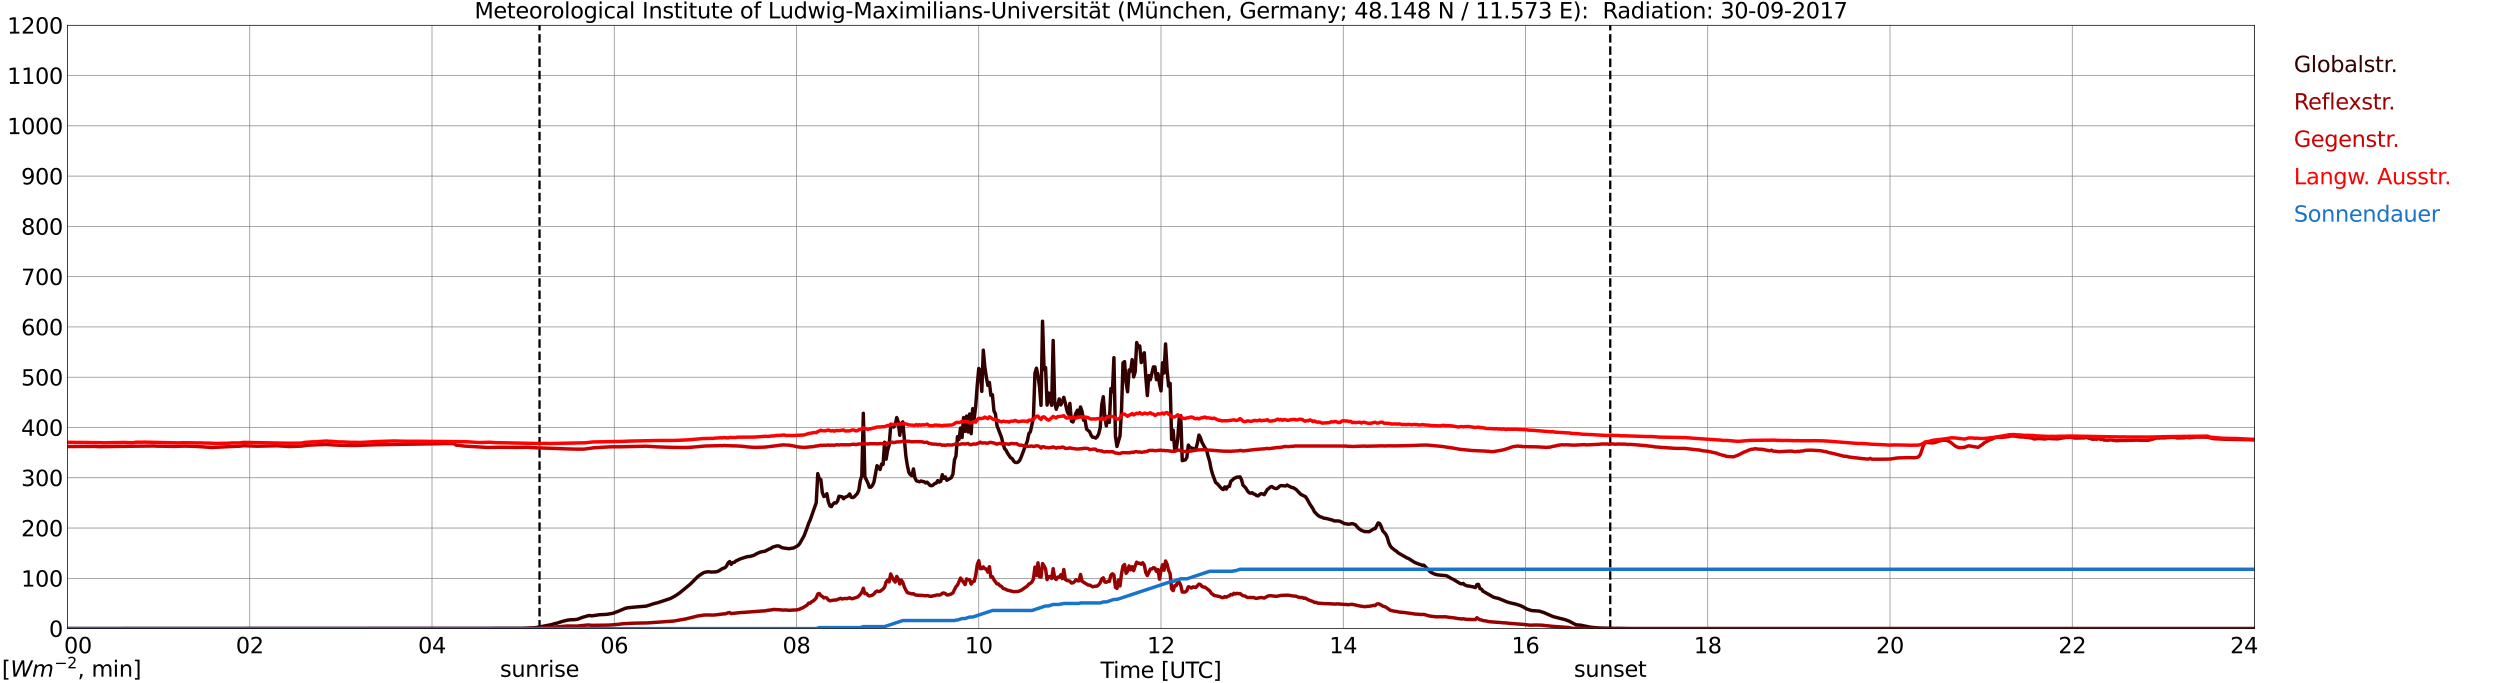 <?xml version="1.0" encoding="utf-8" standalone="no"?>
<!DOCTYPE svg PUBLIC "-//W3C//DTD SVG 1.1//EN"
  "http://www.w3.org/Graphics/SVG/1.1/DTD/svg11.dtd">
<svg xmlns:xlink="http://www.w3.org/1999/xlink" width="1085.4pt" height="296.64pt" viewBox="0 0 1085.4 296.64" xmlns="http://www.w3.org/2000/svg" version="1.1">
 <defs>
  <style type="text/css">*{stroke-linejoin: round; stroke-linecap: butt}</style>
 </defs>
 <g id="figure_1">
  <g id="patch_1">
   <path d="M 0 296.64 
L 1085.4 296.64 
L 1085.4 0 
L 0 0 
z
" style="fill: #ffffff"/>
  </g>
  <g id="axes_1">
   <g id="patch_2">
    <path d="M 29.306 272.909 
L 978.814 272.909 
L 978.814 10.976 
L 29.306 10.976 
z
" style="fill: #ffffff"/>
   </g>
   <g id="patch_3">
    <path d="M 978.814 272.909 
L 978.814 272.909 
L 978.814 10.976 
L 978.814 10.976 
z
" clip-path="url(#p2267fd43b6)" style="fill: #d3d3d3; opacity: 0.25; stroke: #d3d3d3; stroke-linejoin: miter"/>
   </g>
   <g id="matplotlib.axis_1">
    <g id="xtick_1">
     <g id="line2d_1">
      <path d="M 29.306 272.909 
L 29.306 10.976 
" clip-path="url(#p2267fd43b6)" style="fill: none; stroke: #808080; stroke-width: 0.3; stroke-linecap: square"/>
     </g>
     <g id="line2d_2"/>
     <g id="text_1">
      <!--    00 -->
      <g transform="translate(18.733 283.627) scale(0.095 -0.095)">
       <defs>
        <path id="DejaVuSans-20" transform="scale(0.016)"/>
        <path id="DejaVuSans-30" d="M 2034 4250 
Q 1547 4250 1301 3770 
Q 1056 3291 1056 2328 
Q 1056 1369 1301 889 
Q 1547 409 2034 409 
Q 2525 409 2770 889 
Q 3016 1369 3016 2328 
Q 3016 3291 2770 3770 
Q 2525 4250 2034 4250 
z
M 2034 4750 
Q 2819 4750 3233 4129 
Q 3647 3509 3647 2328 
Q 3647 1150 3233 529 
Q 2819 -91 2034 -91 
Q 1250 -91 836 529 
Q 422 1150 422 2328 
Q 422 3509 836 4129 
Q 1250 4750 2034 4750 
z
" transform="scale(0.016)"/>
       </defs>
       <use xlink:href="#DejaVuSans-20"/>
       <use xlink:href="#DejaVuSans-20" transform="translate(31.787 0)"/>
       <use xlink:href="#DejaVuSans-20" transform="translate(63.574 0)"/>
       <use xlink:href="#DejaVuSans-30" transform="translate(95.361 0)"/>
       <use xlink:href="#DejaVuSans-30" transform="translate(158.984 0)"/>
      </g>
     </g>
    </g>
    <g id="xtick_2">
     <g id="line2d_3">
      <path d="M 108.431 272.909 
L 108.431 10.976 
" clip-path="url(#p2267fd43b6)" style="fill: none; stroke: #808080; stroke-width: 0.3; stroke-linecap: square"/>
     </g>
     <g id="line2d_4"/>
     <g id="text_2">
      <!-- 02 -->
      <g transform="translate(102.387 283.627) scale(0.095 -0.095)">
       <defs>
        <path id="DejaVuSans-32" d="M 1228 531 
L 3431 531 
L 3431 0 
L 469 0 
L 469 531 
Q 828 903 1448 1529 
Q 2069 2156 2228 2338 
Q 2531 2678 2651 2914 
Q 2772 3150 2772 3378 
Q 2772 3750 2511 3984 
Q 2250 4219 1831 4219 
Q 1534 4219 1204 4116 
Q 875 4013 500 3803 
L 500 4441 
Q 881 4594 1212 4672 
Q 1544 4750 1819 4750 
Q 2544 4750 2975 4387 
Q 3406 4025 3406 3419 
Q 3406 3131 3298 2873 
Q 3191 2616 2906 2266 
Q 2828 2175 2409 1742 
Q 1991 1309 1228 531 
z
" transform="scale(0.016)"/>
       </defs>
       <use xlink:href="#DejaVuSans-30"/>
       <use xlink:href="#DejaVuSans-32" transform="translate(63.623 0)"/>
      </g>
     </g>
    </g>
    <g id="xtick_3">
     <g id="line2d_5">
      <path d="M 187.557 272.909 
L 187.557 10.976 
" clip-path="url(#p2267fd43b6)" style="fill: none; stroke: #808080; stroke-width: 0.3; stroke-linecap: square"/>
     </g>
     <g id="line2d_6"/>
     <g id="text_3">
      <!-- 04 -->
      <g transform="translate(181.513 283.627) scale(0.095 -0.095)">
       <defs>
        <path id="DejaVuSans-34" d="M 2419 4116 
L 825 1625 
L 2419 1625 
L 2419 4116 
z
M 2253 4666 
L 3047 4666 
L 3047 1625 
L 3713 1625 
L 3713 1100 
L 3047 1100 
L 3047 0 
L 2419 0 
L 2419 1100 
L 313 1100 
L 313 1709 
L 2253 4666 
z
" transform="scale(0.016)"/>
       </defs>
       <use xlink:href="#DejaVuSans-30"/>
       <use xlink:href="#DejaVuSans-34" transform="translate(63.623 0)"/>
      </g>
     </g>
    </g>
    <g id="xtick_4">
     <g id="line2d_7">
      <path d="M 266.683 272.909 
L 266.683 10.976 
" clip-path="url(#p2267fd43b6)" style="fill: none; stroke: #808080; stroke-width: 0.3; stroke-linecap: square"/>
     </g>
     <g id="line2d_8"/>
     <g id="text_4">
      <!-- 06 -->
      <g transform="translate(260.638 283.627) scale(0.095 -0.095)">
       <defs>
        <path id="DejaVuSans-36" d="M 2113 2584 
Q 1688 2584 1439 2293 
Q 1191 2003 1191 1497 
Q 1191 994 1439 701 
Q 1688 409 2113 409 
Q 2538 409 2786 701 
Q 3034 994 3034 1497 
Q 3034 2003 2786 2293 
Q 2538 2584 2113 2584 
z
M 3366 4563 
L 3366 3988 
Q 3128 4100 2886 4159 
Q 2644 4219 2406 4219 
Q 1781 4219 1451 3797 
Q 1122 3375 1075 2522 
Q 1259 2794 1537 2939 
Q 1816 3084 2150 3084 
Q 2853 3084 3261 2657 
Q 3669 2231 3669 1497 
Q 3669 778 3244 343 
Q 2819 -91 2113 -91 
Q 1303 -91 875 529 
Q 447 1150 447 2328 
Q 447 3434 972 4092 
Q 1497 4750 2381 4750 
Q 2619 4750 2861 4703 
Q 3103 4656 3366 4563 
z
" transform="scale(0.016)"/>
       </defs>
       <use xlink:href="#DejaVuSans-30"/>
       <use xlink:href="#DejaVuSans-36" transform="translate(63.623 0)"/>
      </g>
     </g>
    </g>
    <g id="xtick_5">
     <g id="line2d_9">
      <path d="M 345.808 272.909 
L 345.808 10.976 
" clip-path="url(#p2267fd43b6)" style="fill: none; stroke: #808080; stroke-width: 0.3; stroke-linecap: square"/>
     </g>
     <g id="line2d_10"/>
     <g id="text_5">
      <!-- 08 -->
      <g transform="translate(339.764 283.627) scale(0.095 -0.095)">
       <defs>
        <path id="DejaVuSans-38" d="M 2034 2216 
Q 1584 2216 1326 1975 
Q 1069 1734 1069 1313 
Q 1069 891 1326 650 
Q 1584 409 2034 409 
Q 2484 409 2743 651 
Q 3003 894 3003 1313 
Q 3003 1734 2745 1975 
Q 2488 2216 2034 2216 
z
M 1403 2484 
Q 997 2584 770 2862 
Q 544 3141 544 3541 
Q 544 4100 942 4425 
Q 1341 4750 2034 4750 
Q 2731 4750 3128 4425 
Q 3525 4100 3525 3541 
Q 3525 3141 3298 2862 
Q 3072 2584 2669 2484 
Q 3125 2378 3379 2068 
Q 3634 1759 3634 1313 
Q 3634 634 3220 271 
Q 2806 -91 2034 -91 
Q 1263 -91 848 271 
Q 434 634 434 1313 
Q 434 1759 690 2068 
Q 947 2378 1403 2484 
z
M 1172 3481 
Q 1172 3119 1398 2916 
Q 1625 2713 2034 2713 
Q 2441 2713 2670 2916 
Q 2900 3119 2900 3481 
Q 2900 3844 2670 4047 
Q 2441 4250 2034 4250 
Q 1625 4250 1398 4047 
Q 1172 3844 1172 3481 
z
" transform="scale(0.016)"/>
       </defs>
       <use xlink:href="#DejaVuSans-30"/>
       <use xlink:href="#DejaVuSans-38" transform="translate(63.623 0)"/>
      </g>
     </g>
    </g>
    <g id="xtick_6">
     <g id="line2d_11">
      <path d="M 424.934 272.909 
L 424.934 10.976 
" clip-path="url(#p2267fd43b6)" style="fill: none; stroke: #808080; stroke-width: 0.3; stroke-linecap: square"/>
     </g>
     <g id="line2d_12"/>
     <g id="text_6">
      <!-- 10 -->
      <g transform="translate(418.89 283.627) scale(0.095 -0.095)">
       <defs>
        <path id="DejaVuSans-31" d="M 794 531 
L 1825 531 
L 1825 4091 
L 703 3866 
L 703 4441 
L 1819 4666 
L 2450 4666 
L 2450 531 
L 3481 531 
L 3481 0 
L 794 0 
L 794 531 
z
" transform="scale(0.016)"/>
       </defs>
       <use xlink:href="#DejaVuSans-31"/>
       <use xlink:href="#DejaVuSans-30" transform="translate(63.623 0)"/>
      </g>
     </g>
    </g>
    <g id="xtick_7">
     <g id="line2d_13">
      <path d="M 504.06 272.909 
L 504.06 10.976 
" clip-path="url(#p2267fd43b6)" style="fill: none; stroke: #808080; stroke-width: 0.3; stroke-linecap: square"/>
     </g>
     <g id="line2d_14"/>
     <g id="text_7">
      <!-- 12 -->
      <g transform="translate(498.015 283.627) scale(0.095 -0.095)">
       <use xlink:href="#DejaVuSans-31"/>
       <use xlink:href="#DejaVuSans-32" transform="translate(63.623 0)"/>
      </g>
     </g>
    </g>
    <g id="xtick_8">
     <g id="line2d_15">
      <path d="M 583.185 272.909 
L 583.185 10.976 
" clip-path="url(#p2267fd43b6)" style="fill: none; stroke: #808080; stroke-width: 0.3; stroke-linecap: square"/>
     </g>
     <g id="line2d_16"/>
     <g id="text_8">
      <!-- 14 -->
      <g transform="translate(577.141 283.627) scale(0.095 -0.095)">
       <use xlink:href="#DejaVuSans-31"/>
       <use xlink:href="#DejaVuSans-34" transform="translate(63.623 0)"/>
      </g>
     </g>
    </g>
    <g id="xtick_9">
     <g id="line2d_17">
      <path d="M 662.311 272.909 
L 662.311 10.976 
" clip-path="url(#p2267fd43b6)" style="fill: none; stroke: #808080; stroke-width: 0.3; stroke-linecap: square"/>
     </g>
     <g id="line2d_18"/>
     <g id="text_9">
      <!-- 16 -->
      <g transform="translate(656.267 283.627) scale(0.095 -0.095)">
       <use xlink:href="#DejaVuSans-31"/>
       <use xlink:href="#DejaVuSans-36" transform="translate(63.623 0)"/>
      </g>
     </g>
    </g>
    <g id="xtick_10">
     <g id="line2d_19">
      <path d="M 741.437 272.909 
L 741.437 10.976 
" clip-path="url(#p2267fd43b6)" style="fill: none; stroke: #808080; stroke-width: 0.3; stroke-linecap: square"/>
     </g>
     <g id="line2d_20"/>
     <g id="text_10">
      <!-- 18 -->
      <g transform="translate(735.392 283.627) scale(0.095 -0.095)">
       <use xlink:href="#DejaVuSans-31"/>
       <use xlink:href="#DejaVuSans-38" transform="translate(63.623 0)"/>
      </g>
     </g>
    </g>
    <g id="xtick_11">
     <g id="line2d_21">
      <path d="M 820.562 272.909 
L 820.562 10.976 
" clip-path="url(#p2267fd43b6)" style="fill: none; stroke: #808080; stroke-width: 0.3; stroke-linecap: square"/>
     </g>
     <g id="line2d_22"/>
     <g id="text_11">
      <!-- 20 -->
      <g transform="translate(814.518 283.627) scale(0.095 -0.095)">
       <use xlink:href="#DejaVuSans-32"/>
       <use xlink:href="#DejaVuSans-30" transform="translate(63.623 0)"/>
      </g>
     </g>
    </g>
    <g id="xtick_12">
     <g id="line2d_23">
      <path d="M 899.688 272.909 
L 899.688 10.976 
" clip-path="url(#p2267fd43b6)" style="fill: none; stroke: #808080; stroke-width: 0.3; stroke-linecap: square"/>
     </g>
     <g id="line2d_24"/>
     <g id="text_12">
      <!-- 22 -->
      <g transform="translate(893.644 283.627) scale(0.095 -0.095)">
       <use xlink:href="#DejaVuSans-32"/>
       <use xlink:href="#DejaVuSans-32" transform="translate(63.623 0)"/>
      </g>
     </g>
    </g>
    <g id="xtick_13">
     <g id="line2d_25">
      <path d="M 978.814 272.909 
L 978.814 10.976 
" clip-path="url(#p2267fd43b6)" style="fill: none; stroke: #808080; stroke-width: 0.3; stroke-linecap: square"/>
     </g>
     <g id="line2d_26"/>
     <g id="text_13">
      <!-- 24    -->
      <g transform="translate(968.241 283.627) scale(0.095 -0.095)">
       <use xlink:href="#DejaVuSans-32"/>
       <use xlink:href="#DejaVuSans-34" transform="translate(63.623 0)"/>
       <use xlink:href="#DejaVuSans-20" transform="translate(127.246 0)"/>
       <use xlink:href="#DejaVuSans-20" transform="translate(159.033 0)"/>
       <use xlink:href="#DejaVuSans-20" transform="translate(190.82 0)"/>
      </g>
     </g>
    </g>
    <g id="text_14">
     <!-- Time [UTC] -->
     <g transform="translate(477.806 294.322) scale(0.095 -0.095)">
      <defs>
       <path id="DejaVuSans-54" d="M -19 4666 
L 3928 4666 
L 3928 4134 
L 2272 4134 
L 2272 0 
L 1638 0 
L 1638 4134 
L -19 4134 
L -19 4666 
z
" transform="scale(0.016)"/>
       <path id="DejaVuSans-69" d="M 603 3500 
L 1178 3500 
L 1178 0 
L 603 0 
L 603 3500 
z
M 603 4863 
L 1178 4863 
L 1178 4134 
L 603 4134 
L 603 4863 
z
" transform="scale(0.016)"/>
       <path id="DejaVuSans-6d" d="M 3328 2828 
Q 3544 3216 3844 3400 
Q 4144 3584 4550 3584 
Q 5097 3584 5394 3201 
Q 5691 2819 5691 2113 
L 5691 0 
L 5113 0 
L 5113 2094 
Q 5113 2597 4934 2840 
Q 4756 3084 4391 3084 
Q 3944 3084 3684 2787 
Q 3425 2491 3425 1978 
L 3425 0 
L 2847 0 
L 2847 2094 
Q 2847 2600 2669 2842 
Q 2491 3084 2119 3084 
Q 1678 3084 1418 2786 
Q 1159 2488 1159 1978 
L 1159 0 
L 581 0 
L 581 3500 
L 1159 3500 
L 1159 2956 
Q 1356 3278 1631 3431 
Q 1906 3584 2284 3584 
Q 2666 3584 2933 3390 
Q 3200 3197 3328 2828 
z
" transform="scale(0.016)"/>
       <path id="DejaVuSans-65" d="M 3597 1894 
L 3597 1613 
L 953 1613 
Q 991 1019 1311 708 
Q 1631 397 2203 397 
Q 2534 397 2845 478 
Q 3156 559 3463 722 
L 3463 178 
Q 3153 47 2828 -22 
Q 2503 -91 2169 -91 
Q 1331 -91 842 396 
Q 353 884 353 1716 
Q 353 2575 817 3079 
Q 1281 3584 2069 3584 
Q 2775 3584 3186 3129 
Q 3597 2675 3597 1894 
z
M 3022 2063 
Q 3016 2534 2758 2815 
Q 2500 3097 2075 3097 
Q 1594 3097 1305 2825 
Q 1016 2553 972 2059 
L 3022 2063 
z
" transform="scale(0.016)"/>
       <path id="DejaVuSans-5b" d="M 550 4863 
L 1875 4863 
L 1875 4416 
L 1125 4416 
L 1125 -397 
L 1875 -397 
L 1875 -844 
L 550 -844 
L 550 4863 
z
" transform="scale(0.016)"/>
       <path id="DejaVuSans-55" d="M 556 4666 
L 1191 4666 
L 1191 1831 
Q 1191 1081 1462 751 
Q 1734 422 2344 422 
Q 2950 422 3222 751 
Q 3494 1081 3494 1831 
L 3494 4666 
L 4128 4666 
L 4128 1753 
Q 4128 841 3676 375 
Q 3225 -91 2344 -91 
Q 1459 -91 1007 375 
Q 556 841 556 1753 
L 556 4666 
z
" transform="scale(0.016)"/>
       <path id="DejaVuSans-43" d="M 4122 4306 
L 4122 3641 
Q 3803 3938 3442 4084 
Q 3081 4231 2675 4231 
Q 1875 4231 1450 3742 
Q 1025 3253 1025 2328 
Q 1025 1406 1450 917 
Q 1875 428 2675 428 
Q 3081 428 3442 575 
Q 3803 722 4122 1019 
L 4122 359 
Q 3791 134 3420 21 
Q 3050 -91 2638 -91 
Q 1578 -91 968 557 
Q 359 1206 359 2328 
Q 359 3453 968 4101 
Q 1578 4750 2638 4750 
Q 3056 4750 3426 4639 
Q 3797 4528 4122 4306 
z
" transform="scale(0.016)"/>
       <path id="DejaVuSans-5d" d="M 1947 4863 
L 1947 -844 
L 622 -844 
L 622 -397 
L 1369 -397 
L 1369 4416 
L 622 4416 
L 622 4863 
L 1947 4863 
z
" transform="scale(0.016)"/>
      </defs>
      <use xlink:href="#DejaVuSans-54"/>
      <use xlink:href="#DejaVuSans-69" transform="translate(57.959 0)"/>
      <use xlink:href="#DejaVuSans-6d" transform="translate(85.742 0)"/>
      <use xlink:href="#DejaVuSans-65" transform="translate(183.154 0)"/>
      <use xlink:href="#DejaVuSans-20" transform="translate(244.678 0)"/>
      <use xlink:href="#DejaVuSans-5b" transform="translate(276.465 0)"/>
      <use xlink:href="#DejaVuSans-55" transform="translate(315.479 0)"/>
      <use xlink:href="#DejaVuSans-54" transform="translate(388.672 0)"/>
      <use xlink:href="#DejaVuSans-43" transform="translate(443.881 0)"/>
      <use xlink:href="#DejaVuSans-5d" transform="translate(513.705 0)"/>
     </g>
    </g>
   </g>
   <g id="matplotlib.axis_2">
    <g id="ytick_1">
     <g id="line2d_27">
      <path d="M 29.306 272.909 
L 978.814 272.909 
" clip-path="url(#p2267fd43b6)" style="fill: none; stroke: #808080; stroke-width: 0.3; stroke-linecap: square"/>
     </g>
     <g id="line2d_28"/>
     <g id="text_15">
      <!-- 0 -->
      <g transform="translate(21.261 276.518) scale(0.095 -0.095)">
       <use xlink:href="#DejaVuSans-30"/>
      </g>
     </g>
    </g>
    <g id="ytick_2">
     <g id="line2d_29">
      <path d="M 29.306 251.081 
L 978.814 251.081 
" clip-path="url(#p2267fd43b6)" style="fill: none; stroke: #808080; stroke-width: 0.3; stroke-linecap: square"/>
     </g>
     <g id="line2d_30"/>
     <g id="text_16">
      <!-- 100 -->
      <g transform="translate(9.173 254.69) scale(0.095 -0.095)">
       <use xlink:href="#DejaVuSans-31"/>
       <use xlink:href="#DejaVuSans-30" transform="translate(63.623 0)"/>
       <use xlink:href="#DejaVuSans-30" transform="translate(127.246 0)"/>
      </g>
     </g>
    </g>
    <g id="ytick_3">
     <g id="line2d_31">
      <path d="M 29.306 229.253 
L 978.814 229.253 
" clip-path="url(#p2267fd43b6)" style="fill: none; stroke: #808080; stroke-width: 0.3; stroke-linecap: square"/>
     </g>
     <g id="line2d_32"/>
     <g id="text_17">
      <!-- 200 -->
      <g transform="translate(9.173 232.863) scale(0.095 -0.095)">
       <use xlink:href="#DejaVuSans-32"/>
       <use xlink:href="#DejaVuSans-30" transform="translate(63.623 0)"/>
       <use xlink:href="#DejaVuSans-30" transform="translate(127.246 0)"/>
      </g>
     </g>
    </g>
    <g id="ytick_4">
     <g id="line2d_33">
      <path d="M 29.306 207.426 
L 978.814 207.426 
" clip-path="url(#p2267fd43b6)" style="fill: none; stroke: #808080; stroke-width: 0.3; stroke-linecap: square"/>
     </g>
     <g id="line2d_34"/>
     <g id="text_18">
      <!-- 300 -->
      <g transform="translate(9.173 211.035) scale(0.095 -0.095)">
       <defs>
        <path id="DejaVuSans-33" d="M 2597 2516 
Q 3050 2419 3304 2112 
Q 3559 1806 3559 1356 
Q 3559 666 3084 287 
Q 2609 -91 1734 -91 
Q 1441 -91 1130 -33 
Q 819 25 488 141 
L 488 750 
Q 750 597 1062 519 
Q 1375 441 1716 441 
Q 2309 441 2620 675 
Q 2931 909 2931 1356 
Q 2931 1769 2642 2001 
Q 2353 2234 1838 2234 
L 1294 2234 
L 1294 2753 
L 1863 2753 
Q 2328 2753 2575 2939 
Q 2822 3125 2822 3475 
Q 2822 3834 2567 4026 
Q 2313 4219 1838 4219 
Q 1578 4219 1281 4162 
Q 984 4106 628 3988 
L 628 4550 
Q 988 4650 1302 4700 
Q 1616 4750 1894 4750 
Q 2613 4750 3031 4423 
Q 3450 4097 3450 3541 
Q 3450 3153 3228 2886 
Q 3006 2619 2597 2516 
z
" transform="scale(0.016)"/>
       </defs>
       <use xlink:href="#DejaVuSans-33"/>
       <use xlink:href="#DejaVuSans-30" transform="translate(63.623 0)"/>
       <use xlink:href="#DejaVuSans-30" transform="translate(127.246 0)"/>
      </g>
     </g>
    </g>
    <g id="ytick_5">
     <g id="line2d_35">
      <path d="M 29.306 185.598 
L 978.814 185.598 
" clip-path="url(#p2267fd43b6)" style="fill: none; stroke: #808080; stroke-width: 0.3; stroke-linecap: square"/>
     </g>
     <g id="line2d_36"/>
     <g id="text_19">
      <!-- 400 -->
      <g transform="translate(9.173 189.207) scale(0.095 -0.095)">
       <use xlink:href="#DejaVuSans-34"/>
       <use xlink:href="#DejaVuSans-30" transform="translate(63.623 0)"/>
       <use xlink:href="#DejaVuSans-30" transform="translate(127.246 0)"/>
      </g>
     </g>
    </g>
    <g id="ytick_6">
     <g id="line2d_37">
      <path d="M 29.306 163.77 
L 978.814 163.77 
" clip-path="url(#p2267fd43b6)" style="fill: none; stroke: #808080; stroke-width: 0.3; stroke-linecap: square"/>
     </g>
     <g id="line2d_38"/>
     <g id="text_20">
      <!-- 500 -->
      <g transform="translate(9.173 167.379) scale(0.095 -0.095)">
       <defs>
        <path id="DejaVuSans-35" d="M 691 4666 
L 3169 4666 
L 3169 4134 
L 1269 4134 
L 1269 2991 
Q 1406 3038 1543 3061 
Q 1681 3084 1819 3084 
Q 2600 3084 3056 2656 
Q 3513 2228 3513 1497 
Q 3513 744 3044 326 
Q 2575 -91 1722 -91 
Q 1428 -91 1123 -41 
Q 819 9 494 109 
L 494 744 
Q 775 591 1075 516 
Q 1375 441 1709 441 
Q 2250 441 2565 725 
Q 2881 1009 2881 1497 
Q 2881 1984 2565 2268 
Q 2250 2553 1709 2553 
Q 1456 2553 1204 2497 
Q 953 2441 691 2322 
L 691 4666 
z
" transform="scale(0.016)"/>
       </defs>
       <use xlink:href="#DejaVuSans-35"/>
       <use xlink:href="#DejaVuSans-30" transform="translate(63.623 0)"/>
       <use xlink:href="#DejaVuSans-30" transform="translate(127.246 0)"/>
      </g>
     </g>
    </g>
    <g id="ytick_7">
     <g id="line2d_39">
      <path d="M 29.306 141.942 
L 978.814 141.942 
" clip-path="url(#p2267fd43b6)" style="fill: none; stroke: #808080; stroke-width: 0.3; stroke-linecap: square"/>
     </g>
     <g id="line2d_40"/>
     <g id="text_21">
      <!-- 600 -->
      <g transform="translate(9.173 145.551) scale(0.095 -0.095)">
       <use xlink:href="#DejaVuSans-36"/>
       <use xlink:href="#DejaVuSans-30" transform="translate(63.623 0)"/>
       <use xlink:href="#DejaVuSans-30" transform="translate(127.246 0)"/>
      </g>
     </g>
    </g>
    <g id="ytick_8">
     <g id="line2d_41">
      <path d="M 29.306 120.114 
L 978.814 120.114 
" clip-path="url(#p2267fd43b6)" style="fill: none; stroke: #808080; stroke-width: 0.3; stroke-linecap: square"/>
     </g>
     <g id="line2d_42"/>
     <g id="text_22">
      <!-- 700 -->
      <g transform="translate(9.173 123.724) scale(0.095 -0.095)">
       <defs>
        <path id="DejaVuSans-37" d="M 525 4666 
L 3525 4666 
L 3525 4397 
L 1831 0 
L 1172 0 
L 2766 4134 
L 525 4134 
L 525 4666 
z
" transform="scale(0.016)"/>
       </defs>
       <use xlink:href="#DejaVuSans-37"/>
       <use xlink:href="#DejaVuSans-30" transform="translate(63.623 0)"/>
       <use xlink:href="#DejaVuSans-30" transform="translate(127.246 0)"/>
      </g>
     </g>
    </g>
    <g id="ytick_9">
     <g id="line2d_43">
      <path d="M 29.306 98.287 
L 978.814 98.287 
" clip-path="url(#p2267fd43b6)" style="fill: none; stroke: #808080; stroke-width: 0.3; stroke-linecap: square"/>
     </g>
     <g id="line2d_44"/>
     <g id="text_23">
      <!-- 800 -->
      <g transform="translate(9.173 101.896) scale(0.095 -0.095)">
       <use xlink:href="#DejaVuSans-38"/>
       <use xlink:href="#DejaVuSans-30" transform="translate(63.623 0)"/>
       <use xlink:href="#DejaVuSans-30" transform="translate(127.246 0)"/>
      </g>
     </g>
    </g>
    <g id="ytick_10">
     <g id="line2d_45">
      <path d="M 29.306 76.459 
L 978.814 76.459 
" clip-path="url(#p2267fd43b6)" style="fill: none; stroke: #808080; stroke-width: 0.3; stroke-linecap: square"/>
     </g>
     <g id="line2d_46"/>
     <g id="text_24">
      <!-- 900 -->
      <g transform="translate(9.173 80.068) scale(0.095 -0.095)">
       <defs>
        <path id="DejaVuSans-39" d="M 703 97 
L 703 672 
Q 941 559 1184 500 
Q 1428 441 1663 441 
Q 2288 441 2617 861 
Q 2947 1281 2994 2138 
Q 2813 1869 2534 1725 
Q 2256 1581 1919 1581 
Q 1219 1581 811 2004 
Q 403 2428 403 3163 
Q 403 3881 828 4315 
Q 1253 4750 1959 4750 
Q 2769 4750 3195 4129 
Q 3622 3509 3622 2328 
Q 3622 1225 3098 567 
Q 2575 -91 1691 -91 
Q 1453 -91 1209 -44 
Q 966 3 703 97 
z
M 1959 2075 
Q 2384 2075 2632 2365 
Q 2881 2656 2881 3163 
Q 2881 3666 2632 3958 
Q 2384 4250 1959 4250 
Q 1534 4250 1286 3958 
Q 1038 3666 1038 3163 
Q 1038 2656 1286 2365 
Q 1534 2075 1959 2075 
z
" transform="scale(0.016)"/>
       </defs>
       <use xlink:href="#DejaVuSans-39"/>
       <use xlink:href="#DejaVuSans-30" transform="translate(63.623 0)"/>
       <use xlink:href="#DejaVuSans-30" transform="translate(127.246 0)"/>
      </g>
     </g>
    </g>
    <g id="ytick_11">
     <g id="line2d_47">
      <path d="M 29.306 54.631 
L 978.814 54.631 
" clip-path="url(#p2267fd43b6)" style="fill: none; stroke: #808080; stroke-width: 0.3; stroke-linecap: square"/>
     </g>
     <g id="line2d_48"/>
     <g id="text_25">
      <!-- 1000 -->
      <g transform="translate(3.128 58.24) scale(0.095 -0.095)">
       <use xlink:href="#DejaVuSans-31"/>
       <use xlink:href="#DejaVuSans-30" transform="translate(63.623 0)"/>
       <use xlink:href="#DejaVuSans-30" transform="translate(127.246 0)"/>
       <use xlink:href="#DejaVuSans-30" transform="translate(190.869 0)"/>
      </g>
     </g>
    </g>
    <g id="ytick_12">
     <g id="line2d_49">
      <path d="M 29.306 32.803 
L 978.814 32.803 
" clip-path="url(#p2267fd43b6)" style="fill: none; stroke: #808080; stroke-width: 0.3; stroke-linecap: square"/>
     </g>
     <g id="line2d_50"/>
     <g id="text_26">
      <!-- 1100 -->
      <g transform="translate(3.128 36.413) scale(0.095 -0.095)">
       <use xlink:href="#DejaVuSans-31"/>
       <use xlink:href="#DejaVuSans-31" transform="translate(63.623 0)"/>
       <use xlink:href="#DejaVuSans-30" transform="translate(127.246 0)"/>
       <use xlink:href="#DejaVuSans-30" transform="translate(190.869 0)"/>
      </g>
     </g>
    </g>
    <g id="ytick_13">
     <g id="line2d_51">
      <path d="M 29.306 10.976 
L 978.814 10.976 
" clip-path="url(#p2267fd43b6)" style="fill: none; stroke: #808080; stroke-width: 0.3; stroke-linecap: square"/>
     </g>
     <g id="line2d_52"/>
     <g id="text_27">
      <!-- 1200 -->
      <g transform="translate(3.128 14.585) scale(0.095 -0.095)">
       <use xlink:href="#DejaVuSans-31"/>
       <use xlink:href="#DejaVuSans-32" transform="translate(63.623 0)"/>
       <use xlink:href="#DejaVuSans-30" transform="translate(127.246 0)"/>
       <use xlink:href="#DejaVuSans-30" transform="translate(190.869 0)"/>
      </g>
     </g>
    </g>
   </g>
   <g id="line2d_53">
    <path d="M 234.241 272.909 
L 234.241 10.976 
" clip-path="url(#p2267fd43b6)" style="fill: none; stroke-dasharray: 3.7,1.6; stroke-dashoffset: 0; stroke: #000000"/>
   </g>
   <g id="line2d_54">
    <path d="M 699.105 272.909 
L 699.105 10.976 
" clip-path="url(#p2267fd43b6)" style="fill: none; stroke-dasharray: 3.7,1.6; stroke-dashoffset: 0; stroke: #000000"/>
   </g>
   <g id="line2d_55">
    <path d="M 29.306 272.909 
L 226.461 272.802 
L 227.779 272.739 
L 232.395 272.527 
L 236.351 271.787 
L 239.648 271.132 
L 240.967 270.709 
L 241.626 270.602 
L 244.264 269.757 
L 246.242 269.27 
L 247.561 269.08 
L 248.88 269.058 
L 250.198 268.954 
L 250.858 268.805 
L 252.836 268.043 
L 255.473 267.282 
L 256.133 267.24 
L 256.792 267.389 
L 258.77 267.133 
L 260.089 266.902 
L 263.386 266.732 
L 266.023 266.288 
L 268.661 265.293 
L 271.298 264.173 
L 272.617 263.855 
L 275.914 263.538 
L 280.53 263.158 
L 282.508 262.545 
L 283.827 262.1 
L 285.805 261.593 
L 291.08 259.836 
L 293.058 258.78 
L 295.036 257.446 
L 299.652 253.661 
L 302.949 250.339 
L 304.267 249.387 
L 305.586 248.584 
L 306.905 248.289 
L 307.564 248.224 
L 308.883 248.372 
L 310.861 248.267 
L 311.521 248.097 
L 312.18 247.803 
L 313.499 246.934 
L 314.818 246.427 
L 315.477 245.666 
L 316.136 244.334 
L 316.796 243.804 
L 317.455 245.011 
L 318.114 244.227 
L 318.774 244.186 
L 319.433 243.592 
L 321.411 242.64 
L 322.73 242.219 
L 324.708 241.606 
L 325.368 241.625 
L 326.686 241.287 
L 327.346 241.056 
L 328.665 240.313 
L 329.983 239.744 
L 331.302 239.425 
L 331.961 239.405 
L 333.94 238.369 
L 334.599 238.179 
L 335.258 237.607 
L 337.236 237.015 
L 337.896 237.015 
L 338.555 237.205 
L 339.215 237.65 
L 339.874 237.86 
L 342.512 238.242 
L 343.83 238.008 
L 344.49 237.925 
L 345.808 237.247 
L 346.468 236.845 
L 347.127 236.105 
L 349.105 232.637 
L 350.424 229.127 
L 351.083 227.201 
L 351.743 225.763 
L 354.38 218.254 
L 355.04 205.627 
L 355.699 207.847 
L 356.359 208.229 
L 357.018 213.812 
L 357.677 215.567 
L 358.337 215.336 
L 358.996 214.341 
L 359.655 217.938 
L 360.315 219.629 
L 360.974 219.946 
L 361.634 218.889 
L 362.293 218.276 
L 362.952 218.403 
L 363.612 217.597 
L 364.271 215.463 
L 365.59 215.674 
L 366.249 216.541 
L 366.909 215.842 
L 367.568 215.652 
L 368.227 215.273 
L 368.887 214.448 
L 369.546 215.864 
L 370.206 216.032 
L 370.865 215.716 
L 372.184 214.299 
L 372.843 212.902 
L 373.502 208.672 
L 374.162 206.579 
L 374.821 179.442 
L 375.481 206.939 
L 376.799 209.709 
L 377.459 211.549 
L 378.118 211.485 
L 378.777 210.746 
L 379.437 209.307 
L 380.756 202.18 
L 382.074 203.85 
L 382.734 201.482 
L 383.393 201.63 
L 384.053 192.006 
L 384.712 199.367 
L 385.371 195.431 
L 386.031 193.233 
L 386.69 185.089 
L 387.349 185.174 
L 388.009 185.406 
L 388.668 184.561 
L 389.328 181.282 
L 389.987 183.186 
L 390.646 188.981 
L 391.306 183.862 
L 391.965 183.186 
L 393.284 197.906 
L 393.943 202.158 
L 394.603 205.118 
L 395.262 206.114 
L 395.921 206.515 
L 396.581 203.597 
L 397.24 207.552 
L 397.899 208.757 
L 399.218 209.18 
L 399.878 208.82 
L 400.537 209.054 
L 401.196 209.117 
L 401.856 209.687 
L 402.515 209.349 
L 403.834 210.787 
L 404.493 210.872 
L 405.153 210.575 
L 405.812 209.92 
L 406.471 209.752 
L 407.131 208.652 
L 407.79 209.307 
L 408.45 208.969 
L 409.109 206.092 
L 409.768 207.701 
L 410.428 207.065 
L 411.087 208.526 
L 411.746 208.08 
L 412.406 207.805 
L 413.065 207.319 
L 413.725 205.839 
L 414.384 199.705 
L 415.043 197.95 
L 415.703 189.573 
L 416.362 190.821 
L 417.022 185.829 
L 417.681 189.955 
L 418.34 181.304 
L 419 187.268 
L 419.659 180.628 
L 420.318 187.543 
L 420.978 179.739 
L 421.637 188.283 
L 422.297 177.412 
L 422.956 181.706 
L 423.615 176.269 
L 424.275 167.324 
L 424.934 159.983 
L 425.593 160.808 
L 426.253 169.923 
L 426.912 152.031 
L 427.572 159.306 
L 428.231 163.77 
L 428.89 167.343 
L 429.55 166.053 
L 430.209 171.68 
L 430.869 171.384 
L 431.528 178.342 
L 432.187 179.717 
L 432.847 184.751 
L 434.825 189.955 
L 435.484 192.62 
L 436.144 194.776 
L 436.803 195.497 
L 437.462 196.787 
L 438.781 198.753 
L 439.44 199.092 
L 440.1 200.211 
L 440.759 200.742 
L 441.419 200.825 
L 442.078 200.572 
L 442.737 199.832 
L 443.397 198.352 
L 444.716 194.818 
L 446.034 191.456 
L 446.694 188.263 
L 447.353 187.457 
L 448.672 181.387 
L 449.331 162.013 
L 449.991 159.856 
L 450.65 163.176 
L 451.309 167.871 
L 451.969 175.994 
L 452.628 139.467 
L 453.287 160.47 
L 453.947 159.581 
L 454.606 175.867 
L 455.266 170.622 
L 455.925 173.689 
L 456.584 175.974 
L 457.244 147.82 
L 457.903 174.577 
L 458.563 177.687 
L 459.222 175.889 
L 459.881 173.182 
L 460.541 175.804 
L 461.2 174.472 
L 461.859 172.505 
L 462.519 175.042 
L 463.178 178.067 
L 463.838 179.802 
L 464.497 175.149 
L 465.156 182.847 
L 465.816 183.208 
L 466.475 181.494 
L 467.134 179.335 
L 467.794 178.089 
L 468.453 180.457 
L 469.113 176.692 
L 469.772 178.639 
L 470.431 182.446 
L 471.091 182.361 
L 471.75 186.316 
L 473.069 187.438 
L 473.728 189.023 
L 474.388 189.828 
L 475.047 189.869 
L 475.706 190.208 
L 476.366 189.616 
L 477.025 188.283 
L 477.685 185.598 
L 478.344 175.655 
L 479.003 172.25 
L 479.663 180.881 
L 480.322 184.921 
L 480.981 180.817 
L 481.641 183.376 
L 482.3 168.697 
L 482.96 170.135 
L 483.619 155.288 
L 484.278 189.298 
L 484.938 193.825 
L 486.256 189.256 
L 486.916 178.216 
L 487.575 157.529 
L 488.235 157.001 
L 488.894 165.968 
L 489.553 170.094 
L 490.213 160.64 
L 490.872 161.124 
L 491.532 156.154 
L 492.191 163.643 
L 492.85 161.38 
L 493.51 148.731 
L 494.169 150.804 
L 494.828 150.191 
L 495.488 157.425 
L 496.147 154.209 
L 496.807 153.151 
L 497.466 163.748 
L 498.125 171.722 
L 498.785 163.05 
L 499.444 164.848 
L 500.763 159.306 
L 501.422 159.306 
L 502.082 164.826 
L 502.741 162.246 
L 503.4 166.645 
L 504.06 169.714 
L 504.719 157.488 
L 505.379 161.95 
L 506.038 149.322 
L 506.697 160.596 
L 507.357 167.64 
L 508.016 166.435 
L 508.675 190.821 
L 509.335 186.761 
L 509.994 194.966 
L 510.654 195.156 
L 511.313 190.568 
L 511.972 181.536 
L 512.632 180.457 
L 513.291 200 
L 514.61 199.642 
L 515.269 198.646 
L 515.929 193.233 
L 516.588 194.248 
L 518.566 194.947 
L 519.226 194.755 
L 519.885 192.345 
L 520.544 188.896 
L 521.204 190.103 
L 521.863 192.089 
L 523.182 194.501 
L 523.841 195.348 
L 524.501 198.055 
L 525.16 200.255 
L 525.819 203.638 
L 526.479 205.965 
L 527.797 209.519 
L 528.457 209.962 
L 530.435 212.206 
L 531.094 212.544 
L 531.754 211.4 
L 532.413 212.332 
L 533.073 211.21 
L 533.732 211.189 
L 534.391 208.905 
L 535.051 208.441 
L 535.71 207.742 
L 537.029 207.15 
L 537.688 207.15 
L 538.348 207.024 
L 539.007 208.229 
L 539.666 210.66 
L 540.326 211.274 
L 540.985 212.057 
L 541.644 213.177 
L 542.304 213.917 
L 542.963 214.151 
L 543.623 213.917 
L 544.282 214.448 
L 544.941 214.637 
L 545.601 215.209 
L 546.26 215.273 
L 546.919 214.659 
L 547.579 214.321 
L 548.238 214.467 
L 548.898 214.764 
L 550.216 212.522 
L 550.876 212.077 
L 551.535 211.422 
L 552.195 211.232 
L 552.854 211.739 
L 553.513 212.014 
L 554.173 212.14 
L 554.832 211.802 
L 555.491 211.125 
L 556.151 210.809 
L 558.129 210.999 
L 558.788 210.575 
L 559.448 210.979 
L 560.107 211.232 
L 560.766 211.675 
L 561.426 211.697 
L 562.745 212.522 
L 564.063 213.939 
L 564.723 214.596 
L 566.042 215.292 
L 566.701 215.548 
L 567.36 216.477 
L 568.679 218.846 
L 569.998 220.834 
L 570.657 222.188 
L 571.976 223.541 
L 572.635 224.05 
L 573.295 224.41 
L 573.954 224.578 
L 574.613 224.938 
L 575.932 225.128 
L 578.57 225.826 
L 579.229 226.165 
L 581.207 226.186 
L 581.867 226.376 
L 583.845 227.391 
L 584.504 227.413 
L 585.164 227.581 
L 585.823 227.559 
L 587.142 227.328 
L 588.46 227.815 
L 589.779 229.358 
L 591.098 230.268 
L 592.417 230.797 
L 593.736 230.818 
L 594.395 230.86 
L 595.714 230.078 
L 596.373 229.633 
L 597.032 229.528 
L 598.351 227.031 
L 599.011 227.306 
L 599.67 228.618 
L 600.329 230.436 
L 601.648 231.938 
L 602.307 233.355 
L 602.967 235.618 
L 603.626 237.079 
L 604.286 237.84 
L 605.604 238.897 
L 606.264 239.298 
L 606.923 239.955 
L 608.901 241.119 
L 610.879 242.239 
L 611.539 242.494 
L 614.176 244.164 
L 616.154 244.967 
L 616.814 245.137 
L 617.473 245.454 
L 618.133 245.349 
L 620.77 248.056 
L 621.429 248.564 
L 622.748 249.197 
L 624.067 249.579 
L 628.023 249.959 
L 629.342 250.679 
L 630.001 251.101 
L 631.32 251.736 
L 633.298 252.963 
L 633.958 253.323 
L 634.617 253.534 
L 635.276 253.301 
L 635.936 253.956 
L 637.255 254.464 
L 637.914 254.401 
L 638.573 254.654 
L 639.233 254.676 
L 640.552 255.1 
L 641.211 253.81 
L 641.87 253.703 
L 642.53 255.543 
L 643.189 255.754 
L 643.848 256.684 
L 648.464 259.286 
L 649.783 259.646 
L 650.442 259.753 
L 653.08 260.832 
L 654.399 261.382 
L 655.717 261.74 
L 658.355 262.353 
L 660.333 263.03 
L 661.652 263.687 
L 662.97 264.448 
L 664.949 265.081 
L 668.246 265.315 
L 670.224 265.928 
L 674.18 267.664 
L 677.477 268.53 
L 679.455 269.017 
L 681.433 269.757 
L 684.071 271.195 
L 685.389 271.385 
L 686.049 271.385 
L 690.664 272.337 
L 693.302 272.57 
L 694.621 272.675 
L 701.215 272.845 
L 702.533 272.824 
L 707.808 272.909 
L 978.154 272.909 
L 978.154 272.909 
" clip-path="url(#p2267fd43b6)" style="fill: none; stroke: #330000; stroke-width: 1.5; stroke-linecap: square"/>
   </g>
   <g id="line2d_56">
    <path d="M 29.306 272.909 
L 233.714 272.909 
L 234.373 272.721 
L 238.329 272.424 
L 240.308 272.276 
L 246.242 271.789 
L 248.88 271.811 
L 250.858 271.811 
L 252.176 271.641 
L 255.473 271.324 
L 256.792 271.494 
L 263.386 271.409 
L 265.364 271.324 
L 268.661 271.027 
L 270.639 270.774 
L 275.914 270.543 
L 281.189 270.436 
L 292.399 269.654 
L 297.674 268.722 
L 302.289 267.602 
L 302.949 267.41 
L 304.267 267.264 
L 305.586 267.031 
L 307.564 266.989 
L 309.543 267.052 
L 311.521 266.86 
L 314.158 266.522 
L 314.818 266.522 
L 316.136 266.057 
L 316.796 265.952 
L 317.455 266.395 
L 321.411 265.952 
L 323.39 265.845 
L 329.983 265.339 
L 331.302 265.232 
L 331.961 265.232 
L 333.28 264.979 
L 334.599 264.83 
L 335.918 264.599 
L 339.215 264.789 
L 339.874 264.894 
L 341.193 264.811 
L 342.512 264.979 
L 344.49 264.852 
L 345.808 264.811 
L 347.127 264.492 
L 347.787 264.132 
L 348.446 263.942 
L 350.424 262.696 
L 351.083 261.849 
L 351.743 261.89 
L 352.402 261.235 
L 353.062 260.919 
L 353.721 260.347 
L 354.38 259.585 
L 355.04 257.893 
L 355.699 257.66 
L 356.359 258.57 
L 357.018 258.95 
L 357.677 259.607 
L 358.337 259.395 
L 358.996 259.648 
L 359.655 260.495 
L 360.315 260.834 
L 362.293 260.495 
L 362.952 260.537 
L 364.93 259.734 
L 365.59 260.072 
L 366.909 259.797 
L 367.568 259.945 
L 368.887 259.522 
L 369.546 259.923 
L 370.206 259.882 
L 372.184 259.269 
L 372.843 258.76 
L 373.502 258.083 
L 374.162 257.154 
L 374.821 255.399 
L 375.481 257.745 
L 376.14 257.597 
L 376.799 258.422 
L 377.459 258.76 
L 378.777 258.38 
L 379.437 257.852 
L 380.096 257.027 
L 380.756 256.603 
L 381.415 256.793 
L 382.074 256.73 
L 383.393 255.715 
L 384.053 254.931 
L 384.712 252.69 
L 385.371 251.823 
L 386.031 252.648 
L 386.69 249.199 
L 388.009 251.908 
L 388.668 252.712 
L 389.328 250.28 
L 389.987 251.358 
L 390.646 253.537 
L 391.306 251.845 
L 391.965 252.838 
L 392.624 254.827 
L 393.284 256.202 
L 393.943 257.28 
L 395.921 257.872 
L 396.581 257.745 
L 397.24 258.232 
L 397.899 258.402 
L 400.537 258.507 
L 401.856 258.675 
L 402.515 258.57 
L 403.834 258.887 
L 404.493 258.887 
L 405.153 258.675 
L 405.812 258.612 
L 406.471 258.358 
L 407.131 258.295 
L 407.79 258.358 
L 408.45 258.21 
L 409.109 257.533 
L 409.768 257.448 
L 410.428 257.704 
L 411.087 258.295 
L 411.746 258.273 
L 413.065 257.852 
L 413.725 257.385 
L 415.043 254.7 
L 415.703 254.043 
L 417.022 250.976 
L 419 253.79 
L 419.659 251.336 
L 420.318 251.697 
L 420.978 251.697 
L 421.637 253.578 
L 422.297 252.522 
L 422.956 252.373 
L 423.615 249.793 
L 424.275 245.244 
L 424.934 243.448 
L 425.593 246.875 
L 426.253 246.875 
L 426.912 246.113 
L 427.572 246.916 
L 428.231 247.043 
L 428.89 248.418 
L 429.55 246.05 
L 430.209 250.555 
L 430.869 250.407 
L 431.528 251.718 
L 432.847 253.515 
L 433.506 253.537 
L 434.165 254.34 
L 434.825 254.573 
L 435.484 255.462 
L 436.144 255.63 
L 437.462 256.243 
L 440.1 256.878 
L 442.078 256.793 
L 443.397 256.243 
L 446.034 254.403 
L 446.694 253.578 
L 447.353 253.262 
L 448.012 252.69 
L 448.672 251.358 
L 449.331 246.218 
L 449.991 249.813 
L 450.65 244.356 
L 451.309 250.407 
L 451.969 250.575 
L 452.628 244.675 
L 453.287 245.711 
L 453.947 247.021 
L 454.606 251.633 
L 455.266 250.363 
L 455.925 250.363 
L 456.584 251.125 
L 457.244 246.916 
L 457.903 250.957 
L 458.563 251.611 
L 459.222 250.533 
L 459.881 250.701 
L 460.541 249.538 
L 461.2 251.232 
L 461.859 247.255 
L 462.519 251.57 
L 463.178 251.972 
L 464.497 252.31 
L 465.156 253.113 
L 465.816 253.028 
L 466.475 252.585 
L 467.134 251.697 
L 467.794 252.162 
L 468.453 252.183 
L 469.113 249.411 
L 469.772 252.351 
L 472.409 254.002 
L 473.069 254.002 
L 474.388 254.763 
L 475.047 254.593 
L 476.366 254.425 
L 477.025 253.897 
L 477.685 253.008 
L 478.344 251.295 
L 479.003 250.871 
L 479.663 252.69 
L 480.322 252.797 
L 480.981 252.373 
L 481.641 252.458 
L 482.3 249.708 
L 482.96 249.117 
L 483.619 249.686 
L 484.278 254.953 
L 484.938 255.482 
L 485.597 251.823 
L 486.256 254.403 
L 486.916 249.117 
L 487.575 245.753 
L 488.235 245.076 
L 488.894 248.905 
L 489.553 248.016 
L 490.213 245.69 
L 490.872 247.403 
L 491.532 246.05 
L 492.191 247.741 
L 492.85 245.69 
L 493.51 244.081 
L 494.169 244.568 
L 494.828 244.526 
L 495.488 244.95 
L 496.147 244.314 
L 496.807 245.351 
L 497.466 248.63 
L 498.125 249.857 
L 499.444 247.065 
L 500.103 247.043 
L 500.763 246.451 
L 501.422 246.663 
L 502.082 248.058 
L 502.741 247.276 
L 503.4 251.443 
L 504.06 247.761 
L 504.719 245.203 
L 505.379 247.571 
L 506.038 243.553 
L 506.697 244.95 
L 507.357 247.615 
L 508.016 249.031 
L 508.675 255.693 
L 509.335 256.433 
L 509.994 254.298 
L 510.654 254.277 
L 511.313 252.626 
L 511.972 252.816 
L 512.632 254.128 
L 513.291 257.027 
L 514.61 257.027 
L 515.269 256.433 
L 515.929 254.742 
L 516.588 254.953 
L 517.247 255.313 
L 517.907 254.827 
L 519.226 255.017 
L 520.544 253.6 
L 521.204 253.812 
L 521.863 254.615 
L 522.522 254.89 
L 523.182 254.953 
L 525.16 256.477 
L 525.819 257.492 
L 527.138 258.507 
L 529.776 259.079 
L 530.435 259.437 
L 531.094 259.48 
L 531.754 259.015 
L 532.413 259.29 
L 533.073 258.867 
L 533.732 258.675 
L 534.391 258.083 
L 535.051 258.273 
L 535.71 257.577 
L 536.369 257.915 
L 537.029 257.577 
L 537.688 257.789 
L 538.348 257.682 
L 539.666 258.675 
L 540.326 258.697 
L 541.644 259.437 
L 542.304 259.373 
L 543.623 259.459 
L 544.282 259.373 
L 544.941 259.712 
L 545.601 259.797 
L 546.26 259.607 
L 547.579 259.417 
L 548.898 259.648 
L 550.216 258.908 
L 550.876 258.675 
L 551.535 258.633 
L 554.173 258.908 
L 556.151 258.507 
L 558.788 258.402 
L 559.448 258.422 
L 561.426 258.76 
L 562.745 258.845 
L 563.404 259.184 
L 564.723 259.437 
L 565.382 259.373 
L 566.042 259.775 
L 566.701 259.648 
L 568.02 260.432 
L 569.338 260.919 
L 569.998 261.109 
L 570.657 261.552 
L 571.317 261.489 
L 571.976 261.827 
L 575.273 262.082 
L 577.251 262.124 
L 579.889 262.272 
L 580.548 262.165 
L 583.845 262.44 
L 584.504 262.399 
L 585.164 262.567 
L 586.482 262.399 
L 587.142 262.377 
L 590.439 263.117 
L 592.417 263.392 
L 593.736 263.246 
L 594.395 263.246 
L 596.373 262.842 
L 597.032 262.905 
L 597.692 262.292 
L 598.351 262.102 
L 599.011 262.314 
L 600.329 263.117 
L 601.648 263.562 
L 603.626 264.957 
L 604.945 265.276 
L 606.264 265.466 
L 607.582 265.741 
L 609.561 265.909 
L 611.539 266.184 
L 612.858 266.354 
L 614.176 266.587 
L 616.154 266.692 
L 616.814 266.797 
L 618.133 266.734 
L 620.77 267.476 
L 623.408 267.792 
L 625.386 267.771 
L 626.705 267.814 
L 627.364 267.749 
L 630.001 268.131 
L 630.661 268.153 
L 632.639 268.491 
L 634.617 268.744 
L 635.276 268.637 
L 636.595 268.892 
L 640.552 268.997 
L 641.211 268.194 
L 641.87 268.703 
L 642.53 269.061 
L 643.189 269.168 
L 643.848 269.443 
L 645.167 269.589 
L 646.486 269.907 
L 651.761 270.309 
L 653.08 270.436 
L 653.739 270.414 
L 655.058 270.606 
L 661.652 271.112 
L 664.289 271.431 
L 665.608 271.387 
L 666.927 271.346 
L 669.564 271.431 
L 670.883 271.599 
L 674.18 271.937 
L 680.774 272.424 
L 683.411 272.889 
L 684.071 272.693 
L 685.389 272.734 
L 686.049 272.889 
L 686.708 272.78 
L 695.28 272.909 
L 978.154 272.909 
L 978.154 272.909 
" clip-path="url(#p2267fd43b6)" style="fill: none; stroke: #990000; stroke-width: 1.5; stroke-linecap: square"/>
   </g>
   <g id="line2d_57">
    <path d="M 29.306 193.877 
L 41.175 193.818 
L 43.153 193.923 
L 66.89 193.63 
L 68.209 193.72 
L 70.187 193.731 
L 75.462 193.809 
L 77.441 193.761 
L 80.078 193.685 
L 85.353 193.829 
L 91.947 194.285 
L 100.519 193.868 
L 102.497 193.766 
L 103.816 193.757 
L 105.794 193.519 
L 111.728 193.733 
L 120.3 193.543 
L 125.575 193.89 
L 128.872 193.768 
L 130.191 193.707 
L 130.85 193.702 
L 133.488 193.31 
L 136.125 193.17 
L 141.4 192.965 
L 144.697 193.174 
L 147.335 193.31 
L 153.929 193.427 
L 161.841 193.139 
L 163.16 193.107 
L 190.195 192.659 
L 192.832 192.567 
L 196.788 192.611 
L 197.448 192.812 
L 198.107 193.314 
L 199.426 193.338 
L 201.404 193.654 
L 211.295 194.246 
L 217.889 194.18 
L 224.482 194.244 
L 229.098 194.174 
L 230.417 194.287 
L 232.395 194.386 
L 233.714 194.455 
L 237.67 194.578 
L 245.583 194.875 
L 249.539 194.984 
L 253.495 195.003 
L 254.814 194.82 
L 258.111 194.383 
L 264.705 194.015 
L 266.683 193.982 
L 269.98 193.971 
L 280.53 193.72 
L 285.805 194.028 
L 292.399 194.246 
L 298.333 194.279 
L 300.311 194.165 
L 301.63 194.041 
L 306.246 193.63 
L 311.521 193.517 
L 312.839 193.467 
L 313.499 193.504 
L 314.158 193.412 
L 318.114 193.574 
L 319.433 193.587 
L 322.071 193.742 
L 324.708 194.028 
L 326.686 194.189 
L 328.005 194.244 
L 331.961 194.119 
L 333.94 193.899 
L 336.577 193.571 
L 339.874 193.146 
L 342.512 193.272 
L 344.49 193.598 
L 346.468 194.043 
L 349.105 194.252 
L 353.062 193.905 
L 353.721 193.74 
L 355.04 193.589 
L 356.359 193.285 
L 357.018 193.401 
L 357.677 193.277 
L 358.337 193.36 
L 359.655 193.207 
L 360.315 193.342 
L 360.974 193.233 
L 362.293 193.318 
L 362.952 193.122 
L 363.612 193.107 
L 364.271 193.216 
L 364.93 193.1 
L 368.887 193.12 
L 370.206 192.897 
L 370.865 192.858 
L 371.524 193.034 
L 372.843 192.762 
L 373.502 192.77 
L 374.821 192.528 
L 375.481 192.703 
L 376.799 192.738 
L 378.118 192.628 
L 381.415 192.685 
L 382.074 192.589 
L 384.053 192.635 
L 386.69 192.19 
L 387.349 191.947 
L 388.009 192.168 
L 389.328 191.88 
L 390.646 191.843 
L 392.624 191.528 
L 395.262 191.664 
L 395.921 191.875 
L 396.581 191.714 
L 397.24 191.808 
L 397.899 191.731 
L 400.537 191.832 
L 401.196 192.1 
L 402.515 191.987 
L 403.175 192.515 
L 403.834 192.522 
L 404.493 192.77 
L 406.471 192.866 
L 407.131 193.015 
L 407.79 192.904 
L 408.45 193.067 
L 409.109 193.347 
L 409.768 193.194 
L 410.428 193.386 
L 411.087 193.148 
L 413.065 193.22 
L 413.725 193.141 
L 414.384 192.88 
L 415.703 192.749 
L 416.362 192.989 
L 417.681 192.679 
L 419 192.775 
L 420.318 192.537 
L 420.978 193.013 
L 421.637 193.078 
L 422.297 192.838 
L 422.956 192.738 
L 423.615 192.834 
L 424.934 192.38 
L 425.593 191.952 
L 426.253 192.356 
L 427.572 192.26 
L 428.231 192.401 
L 428.89 192.428 
L 429.55 192.131 
L 430.209 192.061 
L 431.528 192.329 
L 432.847 192.842 
L 433.506 192.583 
L 434.165 192.498 
L 434.825 192.725 
L 435.484 192.532 
L 436.144 192.685 
L 437.462 192.759 
L 438.122 192.899 
L 438.781 192.578 
L 439.44 192.522 
L 440.1 192.646 
L 441.419 192.6 
L 442.078 193.096 
L 442.737 193.288 
L 443.397 193.251 
L 444.716 193.604 
L 445.375 193.622 
L 446.034 193.818 
L 448.012 193.643 
L 448.672 193.881 
L 449.991 193.55 
L 450.65 193.63 
L 451.309 193.84 
L 451.969 194.53 
L 452.628 193.943 
L 453.287 193.969 
L 453.947 194.329 
L 454.606 194.274 
L 455.266 194.421 
L 456.584 194.237 
L 457.244 194.012 
L 458.563 194.562 
L 459.222 194.274 
L 460.541 194.327 
L 461.2 194.06 
L 461.859 194.215 
L 462.519 194.678 
L 463.838 194.645 
L 464.497 194.412 
L 465.156 194.61 
L 466.475 194.816 
L 467.794 194.96 
L 469.113 194.82 
L 469.772 194.805 
L 470.431 194.637 
L 471.75 194.632 
L 472.409 194.733 
L 473.069 195.2 
L 475.047 194.96 
L 475.706 195.054 
L 476.366 195.669 
L 477.025 195.584 
L 477.685 195.759 
L 478.344 195.761 
L 479.003 196.103 
L 479.663 196.193 
L 480.322 196.071 
L 481.641 196.169 
L 482.96 196.071 
L 484.278 196.704 
L 484.938 196.708 
L 485.597 196.881 
L 486.256 196.891 
L 486.916 196.623 
L 487.575 196.503 
L 490.213 196.601 
L 491.532 196.324 
L 492.191 196.381 
L 492.85 196.114 
L 493.51 196.11 
L 494.169 196.278 
L 494.828 196.202 
L 495.488 196.398 
L 498.125 195.959 
L 498.785 195.562 
L 500.763 195.549 
L 501.422 195.708 
L 504.06 195.409 
L 504.719 195.632 
L 505.379 195.549 
L 506.038 195.702 
L 506.697 195.645 
L 508.675 195.911 
L 509.994 195.968 
L 511.313 195.473 
L 511.972 195.407 
L 513.291 196.016 
L 514.61 195.977 
L 515.269 195.922 
L 515.929 196.034 
L 519.885 195.331 
L 522.522 195.259 
L 523.182 195.281 
L 523.841 195.46 
L 525.16 195.409 
L 531.094 195.879 
L 534.391 195.92 
L 537.688 195.711 
L 538.348 195.562 
L 539.007 195.597 
L 539.666 195.802 
L 544.941 195.158 
L 549.557 194.8 
L 550.216 194.643 
L 550.876 194.803 
L 554.832 194.25 
L 555.491 194.283 
L 556.81 194.091 
L 557.47 193.888 
L 558.129 193.836 
L 559.448 193.91 
L 560.766 193.757 
L 561.426 193.785 
L 562.085 193.641 
L 584.504 193.654 
L 585.164 193.783 
L 586.482 193.77 
L 587.142 193.855 
L 592.417 193.657 
L 593.076 193.742 
L 595.054 193.689 
L 598.351 193.622 
L 600.329 193.558 
L 600.989 193.633 
L 602.967 193.55 
L 604.945 193.595 
L 606.923 193.563 
L 608.901 193.532 
L 614.176 193.384 
L 616.814 193.266 
L 619.451 193.211 
L 626.045 193.818 
L 631.32 194.604 
L 632.639 194.857 
L 633.958 195.08 
L 639.233 195.604 
L 644.508 195.826 
L 645.827 195.933 
L 646.486 195.938 
L 647.145 196.073 
L 648.464 196.066 
L 652.42 195.368 
L 654.399 194.783 
L 655.717 194.309 
L 657.036 193.881 
L 659.014 193.659 
L 659.674 193.757 
L 660.333 193.729 
L 660.992 193.899 
L 662.311 193.925 
L 664.949 193.962 
L 666.927 193.986 
L 671.542 194.242 
L 672.202 194.132 
L 672.861 194.161 
L 673.521 193.956 
L 674.839 193.683 
L 675.499 193.589 
L 676.158 193.375 
L 677.477 193.183 
L 678.136 193.078 
L 678.796 193.163 
L 680.114 193.098 
L 683.411 193.279 
L 688.027 193.032 
L 688.686 193.165 
L 690.664 193.087 
L 694.621 192.862 
L 695.28 192.759 
L 697.258 192.768 
L 697.918 192.744 
L 698.577 192.936 
L 699.896 192.69 
L 701.215 192.869 
L 702.533 192.775 
L 705.171 192.834 
L 705.83 192.84 
L 706.49 192.967 
L 707.808 192.934 
L 709.786 193.072 
L 712.424 193.314 
L 714.402 193.475 
L 716.38 193.72 
L 717.04 193.742 
L 718.358 194.001 
L 719.677 194.091 
L 720.996 194.213 
L 727.59 194.665 
L 730.227 194.68 
L 731.546 194.685 
L 736.821 195.305 
L 737.48 195.309 
L 739.459 195.724 
L 741.437 195.924 
L 744.074 196.494 
L 745.393 196.771 
L 746.052 197.105 
L 748.031 197.686 
L 748.69 197.712 
L 749.349 198.096 
L 750.668 198.238 
L 751.987 198.297 
L 752.646 198.328 
L 754.624 197.596 
L 757.262 196.237 
L 757.921 196.038 
L 759.24 195.412 
L 760.559 195.027 
L 761.218 195.023 
L 761.878 194.783 
L 763.196 194.988 
L 765.174 195.08 
L 767.153 195.503 
L 768.471 195.717 
L 769.131 195.446 
L 769.79 195.857 
L 771.109 195.94 
L 772.428 196.117 
L 776.384 195.883 
L 777.703 195.852 
L 779.021 196.073 
L 779.681 196.088 
L 780.34 195.935 
L 781 196.06 
L 781.659 195.866 
L 782.978 195.769 
L 783.637 195.558 
L 784.956 195.466 
L 786.275 195.44 
L 788.912 195.593 
L 790.231 195.658 
L 792.209 196.036 
L 792.868 196.097 
L 793.528 196.374 
L 796.165 196.953 
L 800.781 198.112 
L 801.44 198.083 
L 802.759 198.417 
L 808.034 199.037 
L 810.672 199.314 
L 811.331 199.312 
L 811.99 199.002 
L 812.65 199.341 
L 813.969 199.369 
L 817.925 199.356 
L 820.562 199.31 
L 823.859 198.812 
L 829.134 198.679 
L 831.112 198.753 
L 832.431 198.581 
L 833.091 198.173 
L 833.75 197.28 
L 835.069 193.347 
L 835.728 192.31 
L 836.388 192.085 
L 837.706 192.212 
L 839.025 192.295 
L 840.344 192.054 
L 841.663 191.544 
L 843.641 191.105 
L 845.619 191.306 
L 846.938 192.078 
L 848.916 193.696 
L 850.235 194.287 
L 850.894 194.379 
L 852.872 194.224 
L 854.191 193.707 
L 854.85 193.561 
L 858.806 194.215 
L 860.785 192.901 
L 861.444 192.264 
L 864.082 190.874 
L 864.741 190.675 
L 866.06 190.072 
L 867.378 189.76 
L 868.697 189.92 
L 870.016 189.782 
L 871.994 189.553 
L 872.653 189.372 
L 873.972 189.254 
L 877.269 189.723 
L 877.929 189.684 
L 879.907 189.88 
L 881.885 190.147 
L 883.204 190.594 
L 885.182 190.374 
L 887.819 190.599 
L 889.138 190.367 
L 891.775 190.505 
L 892.435 190.474 
L 893.094 190.574 
L 897.051 189.922 
L 898.369 189.878 
L 899.029 189.848 
L 900.347 190.114 
L 901.007 190.212 
L 904.304 190.125 
L 904.963 190.125 
L 905.622 189.937 
L 907.601 190.417 
L 908.26 190.662 
L 908.919 190.732 
L 909.579 190.577 
L 910.238 190.756 
L 910.898 190.382 
L 912.216 190.799 
L 912.876 190.599 
L 913.535 191.09 
L 914.194 191.048 
L 914.854 191.207 
L 915.513 191.048 
L 916.832 191.035 
L 917.491 191.21 
L 918.151 191.218 
L 918.81 191.352 
L 920.788 191.214 
L 926.063 191.177 
L 927.382 191.074 
L 930.02 191.19 
L 932.657 191.179 
L 936.613 190.118 
L 937.273 190.219 
L 938.592 190.103 
L 939.251 190.158 
L 942.548 189.893 
L 944.526 189.939 
L 945.185 190.166 
L 948.482 190.081 
L 949.142 189.893 
L 950.46 190.062 
L 953.757 189.778 
L 958.373 189.811 
L 961.01 190.459 
L 965.626 190.703 
L 976.176 190.887 
L 978.154 190.976 
L 978.154 190.976 
" clip-path="url(#p2267fd43b6)" style="fill: none; stroke: #cc0000; stroke-width: 1.5; stroke-linecap: square"/>
   </g>
   <g id="line2d_58">
    <path d="M 29.306 192.037 
L 30.625 192.024 
L 33.262 192.098 
L 34.581 192.076 
L 37.878 192.096 
L 39.197 192.14 
L 43.812 192.179 
L 45.131 192.246 
L 48.428 192.17 
L 51.065 192.157 
L 53.703 192.081 
L 57.659 192.209 
L 58.978 192 
L 60.297 191.976 
L 61.615 191.978 
L 62.934 191.958 
L 77.441 192.281 
L 79.419 192.196 
L 82.716 192.242 
L 84.694 192.264 
L 86.013 192.319 
L 86.672 192.266 
L 88.65 192.358 
L 89.969 192.349 
L 93.925 192.515 
L 96.563 192.458 
L 99.86 192.417 
L 100.519 192.284 
L 103.816 192.299 
L 105.794 192.059 
L 125.575 192.43 
L 128.213 192.399 
L 130.85 192.369 
L 132.169 192.085 
L 136.125 191.795 
L 136.785 191.847 
L 140.741 191.522 
L 142.06 191.485 
L 142.719 191.592 
L 143.379 191.555 
L 146.676 191.84 
L 149.313 191.88 
L 151.951 192.022 
L 155.247 192.054 
L 156.566 192.059 
L 157.885 192.015 
L 163.16 191.71 
L 171.073 191.448 
L 174.37 191.537 
L 177.007 191.587 
L 182.941 191.585 
L 186.238 191.627 
L 202.063 191.753 
L 207.998 192.133 
L 212.614 192.004 
L 215.251 192.17 
L 233.714 192.552 
L 237.011 192.495 
L 238.989 192.559 
L 254.155 192.24 
L 257.451 191.875 
L 270.639 191.622 
L 273.277 191.496 
L 283.827 191.28 
L 285.145 191.247 
L 291.08 191.223 
L 293.058 191.216 
L 296.355 191.085 
L 298.333 190.978 
L 299.652 190.893 
L 305.586 190.367 
L 306.246 190.415 
L 306.905 190.328 
L 307.564 190.376 
L 308.883 190.317 
L 309.543 190.363 
L 310.202 190.225 
L 311.521 190.153 
L 312.839 190.062 
L 313.499 190.118 
L 314.158 189.987 
L 316.136 190.123 
L 316.796 189.937 
L 319.433 189.948 
L 320.093 189.806 
L 327.346 189.762 
L 332.621 189.4 
L 333.28 189.507 
L 335.258 189.258 
L 335.918 189.276 
L 337.236 189.038 
L 338.555 189.033 
L 340.533 188.841 
L 341.193 189.079 
L 342.512 189.042 
L 343.83 189.116 
L 349.105 188.839 
L 351.083 188.221 
L 353.721 187.774 
L 354.38 187.85 
L 355.04 187.392 
L 356.359 186.792 
L 357.018 187.014 
L 358.337 187.036 
L 359.655 186.67 
L 360.315 186.997 
L 360.974 187.1 
L 361.634 186.951 
L 362.293 187.204 
L 362.952 186.881 
L 364.271 186.955 
L 366.249 186.661 
L 366.909 187.115 
L 368.887 187.069 
L 370.206 186.617 
L 370.865 186.746 
L 371.524 187.047 
L 372.184 187.045 
L 372.843 186.565 
L 374.162 186.281 
L 374.821 185.74 
L 376.799 186.436 
L 377.459 186.115 
L 378.118 186.22 
L 378.777 185.899 
L 379.437 185.838 
L 380.756 185.401 
L 382.074 185.377 
L 383.393 185.229 
L 384.053 185.275 
L 385.371 184.707 
L 386.031 184.766 
L 386.69 184.131 
L 388.668 184.395 
L 390.646 184.081 
L 391.306 184.113 
L 391.965 183.845 
L 392.624 184 
L 393.284 184.037 
L 394.603 184.491 
L 397.24 184.659 
L 397.899 184.327 
L 398.559 184.709 
L 399.218 184.367 
L 399.878 184.633 
L 400.537 184.386 
L 401.196 184.509 
L 401.856 184.408 
L 402.515 184.14 
L 403.175 184.605 
L 403.834 184.823 
L 405.153 184.801 
L 405.812 184.55 
L 406.471 184.533 
L 407.131 184.64 
L 407.79 184.611 
L 409.109 184.908 
L 409.768 184.629 
L 410.428 184.67 
L 411.746 184.578 
L 413.065 184.526 
L 413.725 184.343 
L 415.043 183.476 
L 415.703 183.356 
L 416.362 183.491 
L 417.681 182.992 
L 418.34 183.101 
L 419 182.917 
L 420.318 183.081 
L 420.978 183.642 
L 421.637 183.559 
L 422.297 183.258 
L 422.956 183.114 
L 423.615 183.293 
L 424.275 182.221 
L 424.934 181.595 
L 425.593 181.715 
L 426.912 181.555 
L 427.572 181.093 
L 428.89 181.769 
L 429.55 180.964 
L 430.209 181.315 
L 430.869 181.861 
L 431.528 182.177 
L 432.187 182.02 
L 432.847 182.564 
L 433.506 182.599 
L 434.165 182.978 
L 434.825 183.164 
L 435.484 182.845 
L 436.803 183.088 
L 437.462 183.05 
L 438.122 183.275 
L 438.781 182.891 
L 440.1 182.832 
L 440.759 182.527 
L 442.078 183.112 
L 444.056 182.76 
L 444.716 182.88 
L 445.375 182.815 
L 446.034 183.116 
L 446.694 182.417 
L 447.353 182.57 
L 448.012 182.18 
L 448.672 182.079 
L 449.331 181.276 
L 449.991 180.711 
L 450.65 180.665 
L 451.309 181.573 
L 451.969 182.114 
L 452.628 181.084 
L 453.287 180.962 
L 454.606 182.112 
L 455.266 182.428 
L 455.925 182.007 
L 457.244 180.793 
L 458.563 181.49 
L 459.222 180.863 
L 460.541 180.789 
L 461.859 180.488 
L 462.519 181.162 
L 463.178 181.52 
L 464.497 181.234 
L 465.156 181.645 
L 465.816 181.147 
L 466.475 181.492 
L 467.134 181.525 
L 468.453 181.119 
L 469.772 181.016 
L 471.091 181.049 
L 472.409 181.28 
L 473.069 181.728 
L 473.728 181.944 
L 475.047 181.846 
L 475.706 181.961 
L 476.366 181.774 
L 477.025 181.71 
L 477.685 182.097 
L 478.344 181.547 
L 479.003 181.953 
L 479.663 182.108 
L 480.322 181.372 
L 480.981 181.084 
L 482.3 180.778 
L 483.619 180.975 
L 484.278 181.601 
L 484.938 182.009 
L 485.597 181.885 
L 486.256 181.429 
L 486.916 180.442 
L 487.575 179.709 
L 488.235 179.807 
L 488.894 180.206 
L 489.553 180.765 
L 490.213 180.274 
L 490.872 180.021 
L 491.532 179.53 
L 492.191 180.158 
L 493.51 179.401 
L 494.169 179.613 
L 494.828 179.135 
L 495.488 179.689 
L 496.147 179.783 
L 496.807 179.364 
L 497.466 179.488 
L 498.125 179.737 
L 499.444 179.189 
L 500.103 179.715 
L 500.763 179.77 
L 501.422 180.353 
L 502.082 180.067 
L 502.741 179.639 
L 503.4 179.741 
L 504.06 179.632 
L 504.719 179.303 
L 505.379 179.792 
L 506.038 179.246 
L 506.697 179.104 
L 507.357 179.861 
L 508.016 180.193 
L 508.675 180.938 
L 509.335 181.038 
L 509.994 180.994 
L 510.654 180.654 
L 511.313 180.075 
L 511.972 180.411 
L 512.632 181.034 
L 513.291 181.464 
L 514.61 181.743 
L 515.269 181.413 
L 515.929 181.418 
L 516.588 181.147 
L 517.247 181.069 
L 517.907 181.206 
L 518.566 181.64 
L 519.226 181.811 
L 519.885 181.584 
L 520.544 181.865 
L 521.204 181.531 
L 522.522 181.215 
L 523.182 181.066 
L 523.841 181.459 
L 524.501 181.378 
L 526.479 181.704 
L 527.138 181.527 
L 529.116 182.472 
L 529.776 182.463 
L 530.435 182.754 
L 531.094 182.66 
L 533.073 182.666 
L 535.71 182.273 
L 536.369 182.468 
L 537.029 182.505 
L 537.688 182.321 
L 538.348 181.73 
L 539.007 182.208 
L 539.666 182.837 
L 540.326 183.081 
L 540.985 182.97 
L 541.644 182.679 
L 542.963 182.935 
L 543.623 182.856 
L 544.282 182.616 
L 544.941 182.509 
L 545.601 182.697 
L 546.26 182.577 
L 546.919 182.337 
L 547.579 182.727 
L 548.238 182.524 
L 549.557 182.468 
L 550.216 182.206 
L 550.876 182.747 
L 551.535 182.837 
L 553.513 182.544 
L 554.173 182.188 
L 554.832 181.983 
L 555.491 182.332 
L 556.151 182.114 
L 556.81 182.5 
L 557.47 182.149 
L 558.129 182.225 
L 558.788 182.444 
L 559.448 182.487 
L 560.766 182.125 
L 561.426 182.151 
L 562.085 182.051 
L 562.745 182.326 
L 563.404 182.254 
L 564.063 181.99 
L 565.382 182.101 
L 566.042 182.614 
L 566.701 182.889 
L 567.36 182.575 
L 568.02 182.716 
L 568.679 182.3 
L 569.338 182.542 
L 569.998 183.02 
L 570.657 182.732 
L 571.317 183.129 
L 571.976 183.31 
L 572.635 183.219 
L 573.295 183.343 
L 573.954 183.716 
L 575.273 183.603 
L 577.251 183.459 
L 577.91 183.105 
L 578.57 183.249 
L 579.229 183.035 
L 579.889 183.022 
L 581.207 183.441 
L 581.867 183.395 
L 582.526 182.837 
L 583.185 182.686 
L 585.164 182.826 
L 585.823 182.976 
L 586.482 182.961 
L 587.142 183.491 
L 587.801 183.33 
L 588.46 183.48 
L 590.439 183.299 
L 591.098 183.67 
L 591.757 183.312 
L 592.417 183.356 
L 593.736 183.718 
L 594.395 183.817 
L 595.054 183.771 
L 597.032 183.328 
L 597.692 183.664 
L 598.351 183.703 
L 599.011 183.404 
L 599.67 183.295 
L 600.329 183.343 
L 600.989 183.819 
L 601.648 183.71 
L 602.307 183.841 
L 602.967 183.799 
L 604.286 184.113 
L 604.945 184.118 
L 605.604 184.002 
L 606.264 184.131 
L 607.582 184.05 
L 608.901 184.354 
L 609.561 184.258 
L 610.22 184.347 
L 611.539 184.266 
L 612.198 184.271 
L 612.858 184.434 
L 613.517 184.275 
L 614.836 184.316 
L 616.154 184.511 
L 616.814 184.487 
L 617.473 184.34 
L 618.792 184.515 
L 620.111 184.572 
L 621.429 184.755 
L 622.748 184.803 
L 624.067 184.849 
L 625.386 184.895 
L 626.705 184.637 
L 627.364 184.801 
L 630.001 184.853 
L 631.98 185.181 
L 633.298 185.414 
L 633.958 185.225 
L 634.617 185.194 
L 635.276 185.305 
L 635.936 185.205 
L 636.595 185.235 
L 637.255 185.148 
L 640.552 185.598 
L 641.87 185.423 
L 642.53 185.602 
L 644.508 185.801 
L 645.167 186.032 
L 647.145 186.047 
L 647.805 186.148 
L 648.464 186.126 
L 649.123 186.218 
L 649.783 186.063 
L 650.442 186.294 
L 651.102 186.161 
L 651.761 186.37 
L 652.42 186.25 
L 653.08 186.274 
L 653.739 186.44 
L 655.058 186.327 
L 657.036 186.394 
L 657.695 186.312 
L 659.014 186.425 
L 660.992 186.497 
L 662.97 186.613 
L 663.63 186.744 
L 665.608 186.827 
L 673.521 187.484 
L 674.18 187.379 
L 674.839 187.593 
L 679.455 187.883 
L 681.433 187.96 
L 682.092 188.145 
L 685.389 188.311 
L 686.708 188.494 
L 688.027 188.569 
L 690.005 188.643 
L 691.324 188.689 
L 693.302 188.83 
L 697.918 189.064 
L 699.896 188.968 
L 701.215 189.062 
L 702.533 189.053 
L 703.852 189.208 
L 705.171 189.197 
L 715.062 189.531 
L 717.04 189.531 
L 718.358 189.601 
L 720.337 189.773 
L 730.887 189.959 
L 732.205 190.011 
L 735.502 190.295 
L 746.712 191.05 
L 748.69 191.24 
L 749.349 191.179 
L 754.624 191.633 
L 759.899 191.188 
L 770.449 191.087 
L 771.768 191.19 
L 773.746 191.223 
L 775.725 191.218 
L 779.681 191.328 
L 780.34 191.284 
L 781.659 191.341 
L 784.956 191.362 
L 787.593 191.308 
L 791.55 191.395 
L 793.528 191.509 
L 806.715 192.548 
L 808.034 192.522 
L 810.012 192.633 
L 812.65 192.869 
L 818.584 193.117 
L 819.903 193.242 
L 822.541 193.161 
L 824.519 193.183 
L 829.134 193.285 
L 829.794 193.323 
L 831.112 193.255 
L 832.431 193.272 
L 833.75 193.072 
L 835.069 192.436 
L 835.728 191.908 
L 837.706 191.576 
L 839.025 191.173 
L 844.959 190.465 
L 846.938 190.112 
L 847.597 190.077 
L 848.916 190.142 
L 852.872 190.629 
L 854.85 190.134 
L 856.828 190.186 
L 857.488 190.306 
L 858.147 190.219 
L 859.466 190.33 
L 860.785 190.385 
L 863.422 190.201 
L 864.082 190.007 
L 864.741 190.04 
L 871.335 188.964 
L 871.994 188.769 
L 872.653 188.695 
L 873.313 188.743 
L 873.972 188.641 
L 875.291 188.758 
L 877.929 188.902 
L 878.588 188.999 
L 880.566 189.007 
L 882.544 189.049 
L 883.863 189.217 
L 885.182 189.295 
L 889.797 189.49 
L 891.116 189.42 
L 891.775 189.49 
L 893.754 189.409 
L 896.391 189.378 
L 898.369 189.306 
L 921.448 189.714 
L 922.107 189.66 
L 923.426 189.732 
L 933.316 189.741 
L 940.57 189.575 
L 943.207 189.527 
L 958.373 189.346 
L 959.692 189.806 
L 964.967 190.269 
L 967.604 190.328 
L 970.901 190.374 
L 977.495 190.723 
L 978.154 190.723 
L 978.154 190.723 
" clip-path="url(#p2267fd43b6)" style="fill: none; stroke: #ff0000; stroke-width: 1.5; stroke-linecap: square"/>
   </g>
   <g id="line2d_59">
    <path d="M 29.306 272.909 
L 354.38 272.909 
L 355.699 272.472 
L 373.502 272.472 
L 374.821 272.036 
L 384.053 272.036 
L 391.965 269.416 
L 414.384 269.416 
L 415.043 269.198 
L 415.703 269.198 
L 417.681 268.543 
L 419 268.543 
L 420.978 267.888 
L 422.297 267.888 
L 430.869 265.051 
L 448.012 265.051 
L 453.947 263.086 
L 455.266 263.086 
L 457.244 262.431 
L 459.881 262.431 
L 460.541 262.213 
L 461.2 262.213 
L 461.859 261.995 
L 468.453 261.995 
L 469.113 261.777 
L 477.685 261.777 
L 479.003 261.34 
L 480.322 261.34 
L 483.619 260.249 
L 484.938 260.249 
L 508.675 252.391 
L 509.335 252.391 
L 512.632 251.299 
L 515.269 251.299 
L 525.16 248.025 
L 535.051 248.025 
L 535.71 247.807 
L 536.369 247.807 
L 538.348 247.152 
L 978.154 247.152 
L 978.154 247.152 
" clip-path="url(#p2267fd43b6)" style="fill: none; stroke: #1773cc; stroke-width: 1.5; stroke-linecap: square"/>
   </g>
   <g id="patch_4">
    <path d="M 29.306 272.909 
L 29.306 10.976 
" style="fill: none; stroke: #000000; stroke-width: 0.3; stroke-linejoin: miter; stroke-linecap: square"/>
   </g>
   <g id="patch_5">
    <path d="M 978.814 272.909 
L 978.814 10.976 
" style="fill: none; stroke: #000000; stroke-width: 0.3; stroke-linejoin: miter; stroke-linecap: square"/>
   </g>
   <g id="patch_6">
    <path d="M 29.306 272.909 
L 978.814 272.909 
" style="fill: none; stroke: #000000; stroke-width: 0.3; stroke-linejoin: miter; stroke-linecap: square"/>
   </g>
   <g id="patch_7">
    <path d="M 29.306 10.976 
L 978.814 10.976 
" style="fill: none; stroke: #000000; stroke-width: 0.3; stroke-linejoin: miter; stroke-linecap: square"/>
   </g>
   <g id="text_28">
    <!-- sunrise -->
    <g transform="translate(217.077 293.863) scale(0.095 -0.095)">
     <defs>
      <path id="DejaVuSans-73" d="M 2834 3397 
L 2834 2853 
Q 2591 2978 2328 3040 
Q 2066 3103 1784 3103 
Q 1356 3103 1142 2972 
Q 928 2841 928 2578 
Q 928 2378 1081 2264 
Q 1234 2150 1697 2047 
L 1894 2003 
Q 2506 1872 2764 1633 
Q 3022 1394 3022 966 
Q 3022 478 2636 193 
Q 2250 -91 1575 -91 
Q 1294 -91 989 -36 
Q 684 19 347 128 
L 347 722 
Q 666 556 975 473 
Q 1284 391 1588 391 
Q 1994 391 2212 530 
Q 2431 669 2431 922 
Q 2431 1156 2273 1281 
Q 2116 1406 1581 1522 
L 1381 1569 
Q 847 1681 609 1914 
Q 372 2147 372 2553 
Q 372 3047 722 3315 
Q 1072 3584 1716 3584 
Q 2034 3584 2315 3537 
Q 2597 3491 2834 3397 
z
" transform="scale(0.016)"/>
      <path id="DejaVuSans-75" d="M 544 1381 
L 544 3500 
L 1119 3500 
L 1119 1403 
Q 1119 906 1312 657 
Q 1506 409 1894 409 
Q 2359 409 2629 706 
Q 2900 1003 2900 1516 
L 2900 3500 
L 3475 3500 
L 3475 0 
L 2900 0 
L 2900 538 
Q 2691 219 2414 64 
Q 2138 -91 1772 -91 
Q 1169 -91 856 284 
Q 544 659 544 1381 
z
M 1991 3584 
L 1991 3584 
z
" transform="scale(0.016)"/>
      <path id="DejaVuSans-6e" d="M 3513 2113 
L 3513 0 
L 2938 0 
L 2938 2094 
Q 2938 2591 2744 2837 
Q 2550 3084 2163 3084 
Q 1697 3084 1428 2787 
Q 1159 2491 1159 1978 
L 1159 0 
L 581 0 
L 581 3500 
L 1159 3500 
L 1159 2956 
Q 1366 3272 1645 3428 
Q 1925 3584 2291 3584 
Q 2894 3584 3203 3211 
Q 3513 2838 3513 2113 
z
" transform="scale(0.016)"/>
      <path id="DejaVuSans-72" d="M 2631 2963 
Q 2534 3019 2420 3045 
Q 2306 3072 2169 3072 
Q 1681 3072 1420 2755 
Q 1159 2438 1159 1844 
L 1159 0 
L 581 0 
L 581 3500 
L 1159 3500 
L 1159 2956 
Q 1341 3275 1631 3429 
Q 1922 3584 2338 3584 
Q 2397 3584 2469 3576 
Q 2541 3569 2628 3553 
L 2631 2963 
z
" transform="scale(0.016)"/>
     </defs>
     <use xlink:href="#DejaVuSans-73"/>
     <use xlink:href="#DejaVuSans-75" transform="translate(52.1 0)"/>
     <use xlink:href="#DejaVuSans-6e" transform="translate(115.479 0)"/>
     <use xlink:href="#DejaVuSans-72" transform="translate(178.857 0)"/>
     <use xlink:href="#DejaVuSans-69" transform="translate(219.971 0)"/>
     <use xlink:href="#DejaVuSans-73" transform="translate(247.754 0)"/>
     <use xlink:href="#DejaVuSans-65" transform="translate(299.854 0)"/>
    </g>
   </g>
   <g id="text_29">
    <!-- sunset -->
    <g transform="translate(683.35 293.863) scale(0.095 -0.095)">
     <defs>
      <path id="DejaVuSans-74" d="M 1172 4494 
L 1172 3500 
L 2356 3500 
L 2356 3053 
L 1172 3053 
L 1172 1153 
Q 1172 725 1289 603 
Q 1406 481 1766 481 
L 2356 481 
L 2356 0 
L 1766 0 
Q 1100 0 847 248 
Q 594 497 594 1153 
L 594 3053 
L 172 3053 
L 172 3500 
L 594 3500 
L 594 4494 
L 1172 4494 
z
" transform="scale(0.016)"/>
     </defs>
     <use xlink:href="#DejaVuSans-73"/>
     <use xlink:href="#DejaVuSans-75" transform="translate(52.1 0)"/>
     <use xlink:href="#DejaVuSans-6e" transform="translate(115.479 0)"/>
     <use xlink:href="#DejaVuSans-73" transform="translate(178.857 0)"/>
     <use xlink:href="#DejaVuSans-65" transform="translate(230.957 0)"/>
     <use xlink:href="#DejaVuSans-74" transform="translate(292.48 0)"/>
    </g>
   </g>
   <g id="text_30">
    <!-- [$Wm^{-2}$, min] -->
    <g transform="translate(0.821 293.863) scale(0.095 -0.095)">
     <defs>
      <path id="DejaVuSans-Oblique-57" d="M 616 4666 
L 1228 4666 
L 1453 697 
L 3213 4666 
L 3916 4666 
L 4147 697 
L 5888 4666 
L 6528 4666 
L 4453 0 
L 3659 0 
L 3444 3891 
L 1697 0 
L 903 0 
L 616 4666 
z
" transform="scale(0.016)"/>
      <path id="DejaVuSans-Oblique-6d" d="M 5747 2113 
L 5338 0 
L 4763 0 
L 5166 2094 
Q 5191 2228 5203 2325 
Q 5216 2422 5216 2491 
Q 5216 2772 5059 2928 
Q 4903 3084 4622 3084 
Q 4203 3084 3875 2770 
Q 3547 2456 3450 1953 
L 3066 0 
L 2491 0 
L 2900 2094 
Q 2925 2209 2937 2307 
Q 2950 2406 2950 2484 
Q 2950 2769 2794 2926 
Q 2638 3084 2363 3084 
Q 1938 3084 1609 2770 
Q 1281 2456 1184 1953 
L 800 0 
L 225 0 
L 909 3500 
L 1484 3500 
L 1375 2956 
Q 1609 3263 1923 3423 
Q 2238 3584 2597 3584 
Q 2978 3584 3223 3384 
Q 3469 3184 3519 2828 
Q 3781 3197 4126 3390 
Q 4472 3584 4856 3584 
Q 5306 3584 5551 3325 
Q 5797 3066 5797 2591 
Q 5797 2488 5784 2364 
Q 5772 2241 5747 2113 
z
" transform="scale(0.016)"/>
      <path id="DejaVuSans-2212" d="M 678 2272 
L 4684 2272 
L 4684 1741 
L 678 1741 
L 678 2272 
z
" transform="scale(0.016)"/>
      <path id="DejaVuSans-2c" d="M 750 794 
L 1409 794 
L 1409 256 
L 897 -744 
L 494 -744 
L 750 256 
L 750 794 
z
" transform="scale(0.016)"/>
     </defs>
     <use xlink:href="#DejaVuSans-5b" transform="translate(0 0.766)"/>
     <use xlink:href="#DejaVuSans-Oblique-57" transform="translate(39.014 0.766)"/>
     <use xlink:href="#DejaVuSans-Oblique-6d" transform="translate(137.891 0.766)"/>
     <use xlink:href="#DejaVuSans-2212" transform="translate(239.953 39.047) scale(0.7)"/>
     <use xlink:href="#DejaVuSans-32" transform="translate(298.605 39.047) scale(0.7)"/>
     <use xlink:href="#DejaVuSans-2c" transform="translate(345.875 0.766)"/>
     <use xlink:href="#DejaVuSans-20" transform="translate(377.663 0.766)"/>
     <use xlink:href="#DejaVuSans-6d" transform="translate(409.45 0.766)"/>
     <use xlink:href="#DejaVuSans-69" transform="translate(506.862 0.766)"/>
     <use xlink:href="#DejaVuSans-6e" transform="translate(534.645 0.766)"/>
     <use xlink:href="#DejaVuSans-5d" transform="translate(598.024 0.766)"/>
    </g>
   </g>
   <g id="text_31">
    <!-- Globalstr. -->
    <g style="fill: #330000" transform="translate(995.905 31.291) scale(0.095 -0.095)">
     <defs>
      <path id="DejaVuSans-47" d="M 3809 666 
L 3809 1919 
L 2778 1919 
L 2778 2438 
L 4434 2438 
L 4434 434 
Q 4069 175 3628 42 
Q 3188 -91 2688 -91 
Q 1594 -91 976 548 
Q 359 1188 359 2328 
Q 359 3472 976 4111 
Q 1594 4750 2688 4750 
Q 3144 4750 3555 4637 
Q 3966 4525 4313 4306 
L 4313 3634 
Q 3963 3931 3569 4081 
Q 3175 4231 2741 4231 
Q 1884 4231 1454 3753 
Q 1025 3275 1025 2328 
Q 1025 1384 1454 906 
Q 1884 428 2741 428 
Q 3075 428 3337 486 
Q 3600 544 3809 666 
z
" transform="scale(0.016)"/>
      <path id="DejaVuSans-6c" d="M 603 4863 
L 1178 4863 
L 1178 0 
L 603 0 
L 603 4863 
z
" transform="scale(0.016)"/>
      <path id="DejaVuSans-6f" d="M 1959 3097 
Q 1497 3097 1228 2736 
Q 959 2375 959 1747 
Q 959 1119 1226 758 
Q 1494 397 1959 397 
Q 2419 397 2687 759 
Q 2956 1122 2956 1747 
Q 2956 2369 2687 2733 
Q 2419 3097 1959 3097 
z
M 1959 3584 
Q 2709 3584 3137 3096 
Q 3566 2609 3566 1747 
Q 3566 888 3137 398 
Q 2709 -91 1959 -91 
Q 1206 -91 779 398 
Q 353 888 353 1747 
Q 353 2609 779 3096 
Q 1206 3584 1959 3584 
z
" transform="scale(0.016)"/>
      <path id="DejaVuSans-62" d="M 3116 1747 
Q 3116 2381 2855 2742 
Q 2594 3103 2138 3103 
Q 1681 3103 1420 2742 
Q 1159 2381 1159 1747 
Q 1159 1113 1420 752 
Q 1681 391 2138 391 
Q 2594 391 2855 752 
Q 3116 1113 3116 1747 
z
M 1159 2969 
Q 1341 3281 1617 3432 
Q 1894 3584 2278 3584 
Q 2916 3584 3314 3078 
Q 3713 2572 3713 1747 
Q 3713 922 3314 415 
Q 2916 -91 2278 -91 
Q 1894 -91 1617 61 
Q 1341 213 1159 525 
L 1159 0 
L 581 0 
L 581 4863 
L 1159 4863 
L 1159 2969 
z
" transform="scale(0.016)"/>
      <path id="DejaVuSans-61" d="M 2194 1759 
Q 1497 1759 1228 1600 
Q 959 1441 959 1056 
Q 959 750 1161 570 
Q 1363 391 1709 391 
Q 2188 391 2477 730 
Q 2766 1069 2766 1631 
L 2766 1759 
L 2194 1759 
z
M 3341 1997 
L 3341 0 
L 2766 0 
L 2766 531 
Q 2569 213 2275 61 
Q 1981 -91 1556 -91 
Q 1019 -91 701 211 
Q 384 513 384 1019 
Q 384 1609 779 1909 
Q 1175 2209 1959 2209 
L 2766 2209 
L 2766 2266 
Q 2766 2663 2505 2880 
Q 2244 3097 1772 3097 
Q 1472 3097 1187 3025 
Q 903 2953 641 2809 
L 641 3341 
Q 956 3463 1253 3523 
Q 1550 3584 1831 3584 
Q 2591 3584 2966 3190 
Q 3341 2797 3341 1997 
z
" transform="scale(0.016)"/>
      <path id="DejaVuSans-2e" d="M 684 794 
L 1344 794 
L 1344 0 
L 684 0 
L 684 794 
z
" transform="scale(0.016)"/>
     </defs>
     <use xlink:href="#DejaVuSans-47"/>
     <use xlink:href="#DejaVuSans-6c" transform="translate(77.49 0)"/>
     <use xlink:href="#DejaVuSans-6f" transform="translate(105.273 0)"/>
     <use xlink:href="#DejaVuSans-62" transform="translate(166.455 0)"/>
     <use xlink:href="#DejaVuSans-61" transform="translate(229.932 0)"/>
     <use xlink:href="#DejaVuSans-6c" transform="translate(291.211 0)"/>
     <use xlink:href="#DejaVuSans-73" transform="translate(318.994 0)"/>
     <use xlink:href="#DejaVuSans-74" transform="translate(371.094 0)"/>
     <use xlink:href="#DejaVuSans-72" transform="translate(410.303 0)"/>
     <use xlink:href="#DejaVuSans-2e" transform="translate(442.291 0)"/>
    </g>
   </g>
   <g id="text_32">
    <!-- Reflexstr. -->
    <g style="fill: #990000" transform="translate(995.905 47.531) scale(0.095 -0.095)">
     <defs>
      <path id="DejaVuSans-52" d="M 2841 2188 
Q 3044 2119 3236 1894 
Q 3428 1669 3622 1275 
L 4263 0 
L 3584 0 
L 2988 1197 
Q 2756 1666 2539 1819 
Q 2322 1972 1947 1972 
L 1259 1972 
L 1259 0 
L 628 0 
L 628 4666 
L 2053 4666 
Q 2853 4666 3247 4331 
Q 3641 3997 3641 3322 
Q 3641 2881 3436 2590 
Q 3231 2300 2841 2188 
z
M 1259 4147 
L 1259 2491 
L 2053 2491 
Q 2509 2491 2742 2702 
Q 2975 2913 2975 3322 
Q 2975 3731 2742 3939 
Q 2509 4147 2053 4147 
L 1259 4147 
z
" transform="scale(0.016)"/>
      <path id="DejaVuSans-66" d="M 2375 4863 
L 2375 4384 
L 1825 4384 
Q 1516 4384 1395 4259 
Q 1275 4134 1275 3809 
L 1275 3500 
L 2222 3500 
L 2222 3053 
L 1275 3053 
L 1275 0 
L 697 0 
L 697 3053 
L 147 3053 
L 147 3500 
L 697 3500 
L 697 3744 
Q 697 4328 969 4595 
Q 1241 4863 1831 4863 
L 2375 4863 
z
" transform="scale(0.016)"/>
      <path id="DejaVuSans-78" d="M 3513 3500 
L 2247 1797 
L 3578 0 
L 2900 0 
L 1881 1375 
L 863 0 
L 184 0 
L 1544 1831 
L 300 3500 
L 978 3500 
L 1906 2253 
L 2834 3500 
L 3513 3500 
z
" transform="scale(0.016)"/>
     </defs>
     <use xlink:href="#DejaVuSans-52"/>
     <use xlink:href="#DejaVuSans-65" transform="translate(64.982 0)"/>
     <use xlink:href="#DejaVuSans-66" transform="translate(126.506 0)"/>
     <use xlink:href="#DejaVuSans-6c" transform="translate(161.711 0)"/>
     <use xlink:href="#DejaVuSans-65" transform="translate(189.494 0)"/>
     <use xlink:href="#DejaVuSans-78" transform="translate(249.268 0)"/>
     <use xlink:href="#DejaVuSans-73" transform="translate(308.447 0)"/>
     <use xlink:href="#DejaVuSans-74" transform="translate(360.547 0)"/>
     <use xlink:href="#DejaVuSans-72" transform="translate(399.756 0)"/>
     <use xlink:href="#DejaVuSans-2e" transform="translate(431.744 0)"/>
    </g>
   </g>
   <g id="text_33">
    <!-- Gegenstr. -->
    <g style="fill: #cc0000" transform="translate(995.905 63.771) scale(0.095 -0.095)">
     <defs>
      <path id="DejaVuSans-67" d="M 2906 1791 
Q 2906 2416 2648 2759 
Q 2391 3103 1925 3103 
Q 1463 3103 1205 2759 
Q 947 2416 947 1791 
Q 947 1169 1205 825 
Q 1463 481 1925 481 
Q 2391 481 2648 825 
Q 2906 1169 2906 1791 
z
M 3481 434 
Q 3481 -459 3084 -895 
Q 2688 -1331 1869 -1331 
Q 1566 -1331 1297 -1286 
Q 1028 -1241 775 -1147 
L 775 -588 
Q 1028 -725 1275 -790 
Q 1522 -856 1778 -856 
Q 2344 -856 2625 -561 
Q 2906 -266 2906 331 
L 2906 616 
Q 2728 306 2450 153 
Q 2172 0 1784 0 
Q 1141 0 747 490 
Q 353 981 353 1791 
Q 353 2603 747 3093 
Q 1141 3584 1784 3584 
Q 2172 3584 2450 3431 
Q 2728 3278 2906 2969 
L 2906 3500 
L 3481 3500 
L 3481 434 
z
" transform="scale(0.016)"/>
     </defs>
     <use xlink:href="#DejaVuSans-47"/>
     <use xlink:href="#DejaVuSans-65" transform="translate(77.49 0)"/>
     <use xlink:href="#DejaVuSans-67" transform="translate(139.014 0)"/>
     <use xlink:href="#DejaVuSans-65" transform="translate(202.49 0)"/>
     <use xlink:href="#DejaVuSans-6e" transform="translate(264.014 0)"/>
     <use xlink:href="#DejaVuSans-73" transform="translate(327.393 0)"/>
     <use xlink:href="#DejaVuSans-74" transform="translate(379.492 0)"/>
     <use xlink:href="#DejaVuSans-72" transform="translate(418.701 0)"/>
     <use xlink:href="#DejaVuSans-2e" transform="translate(450.689 0)"/>
    </g>
   </g>
   <g id="text_34">
    <!-- Langw. Ausstr. -->
    <g style="fill: #ff0000" transform="translate(995.905 80.01) scale(0.095 -0.095)">
     <defs>
      <path id="DejaVuSans-4c" d="M 628 4666 
L 1259 4666 
L 1259 531 
L 3531 531 
L 3531 0 
L 628 0 
L 628 4666 
z
" transform="scale(0.016)"/>
      <path id="DejaVuSans-77" d="M 269 3500 
L 844 3500 
L 1563 769 
L 2278 3500 
L 2956 3500 
L 3675 769 
L 4391 3500 
L 4966 3500 
L 4050 0 
L 3372 0 
L 2619 2869 
L 1863 0 
L 1184 0 
L 269 3500 
z
" transform="scale(0.016)"/>
      <path id="DejaVuSans-41" d="M 2188 4044 
L 1331 1722 
L 3047 1722 
L 2188 4044 
z
M 1831 4666 
L 2547 4666 
L 4325 0 
L 3669 0 
L 3244 1197 
L 1141 1197 
L 716 0 
L 50 0 
L 1831 4666 
z
" transform="scale(0.016)"/>
     </defs>
     <use xlink:href="#DejaVuSans-4c"/>
     <use xlink:href="#DejaVuSans-61" transform="translate(55.713 0)"/>
     <use xlink:href="#DejaVuSans-6e" transform="translate(116.992 0)"/>
     <use xlink:href="#DejaVuSans-67" transform="translate(180.371 0)"/>
     <use xlink:href="#DejaVuSans-77" transform="translate(243.848 0)"/>
     <use xlink:href="#DejaVuSans-2e" transform="translate(316.51 0)"/>
     <use xlink:href="#DejaVuSans-20" transform="translate(348.297 0)"/>
     <use xlink:href="#DejaVuSans-41" transform="translate(380.084 0)"/>
     <use xlink:href="#DejaVuSans-75" transform="translate(448.492 0)"/>
     <use xlink:href="#DejaVuSans-73" transform="translate(511.871 0)"/>
     <use xlink:href="#DejaVuSans-73" transform="translate(563.971 0)"/>
     <use xlink:href="#DejaVuSans-74" transform="translate(616.07 0)"/>
     <use xlink:href="#DejaVuSans-72" transform="translate(655.279 0)"/>
     <use xlink:href="#DejaVuSans-2e" transform="translate(687.268 0)"/>
    </g>
   </g>
   <g id="text_35">
    <!-- Sonnendauer -->
    <g style="fill: #1773cc" transform="translate(995.905 96.25) scale(0.095 -0.095)">
     <defs>
      <path id="DejaVuSans-53" d="M 3425 4513 
L 3425 3897 
Q 3066 4069 2747 4153 
Q 2428 4238 2131 4238 
Q 1616 4238 1336 4038 
Q 1056 3838 1056 3469 
Q 1056 3159 1242 3001 
Q 1428 2844 1947 2747 
L 2328 2669 
Q 3034 2534 3370 2195 
Q 3706 1856 3706 1288 
Q 3706 609 3251 259 
Q 2797 -91 1919 -91 
Q 1588 -91 1214 -16 
Q 841 59 441 206 
L 441 856 
Q 825 641 1194 531 
Q 1563 422 1919 422 
Q 2459 422 2753 634 
Q 3047 847 3047 1241 
Q 3047 1584 2836 1778 
Q 2625 1972 2144 2069 
L 1759 2144 
Q 1053 2284 737 2584 
Q 422 2884 422 3419 
Q 422 4038 858 4394 
Q 1294 4750 2059 4750 
Q 2388 4750 2728 4690 
Q 3069 4631 3425 4513 
z
" transform="scale(0.016)"/>
      <path id="DejaVuSans-64" d="M 2906 2969 
L 2906 4863 
L 3481 4863 
L 3481 0 
L 2906 0 
L 2906 525 
Q 2725 213 2448 61 
Q 2172 -91 1784 -91 
Q 1150 -91 751 415 
Q 353 922 353 1747 
Q 353 2572 751 3078 
Q 1150 3584 1784 3584 
Q 2172 3584 2448 3432 
Q 2725 3281 2906 2969 
z
M 947 1747 
Q 947 1113 1208 752 
Q 1469 391 1925 391 
Q 2381 391 2643 752 
Q 2906 1113 2906 1747 
Q 2906 2381 2643 2742 
Q 2381 3103 1925 3103 
Q 1469 3103 1208 2742 
Q 947 2381 947 1747 
z
" transform="scale(0.016)"/>
     </defs>
     <use xlink:href="#DejaVuSans-53"/>
     <use xlink:href="#DejaVuSans-6f" transform="translate(63.477 0)"/>
     <use xlink:href="#DejaVuSans-6e" transform="translate(124.658 0)"/>
     <use xlink:href="#DejaVuSans-6e" transform="translate(188.037 0)"/>
     <use xlink:href="#DejaVuSans-65" transform="translate(251.416 0)"/>
     <use xlink:href="#DejaVuSans-6e" transform="translate(312.939 0)"/>
     <use xlink:href="#DejaVuSans-64" transform="translate(376.318 0)"/>
     <use xlink:href="#DejaVuSans-61" transform="translate(439.795 0)"/>
     <use xlink:href="#DejaVuSans-75" transform="translate(501.074 0)"/>
     <use xlink:href="#DejaVuSans-65" transform="translate(564.453 0)"/>
     <use xlink:href="#DejaVuSans-72" transform="translate(625.977 0)"/>
    </g>
   </g>
   <g id="text_36">
    <!-- Meteorological Institute of Ludwig-Maximilians-Universität (München, Germany; 48.148 N / 11.573 E):  Radiation: 30-09-2017 -->
    <g transform="translate(206.01 7.976) scale(0.095 -0.095)">
     <defs>
      <path id="DejaVuSans-4d" d="M 628 4666 
L 1569 4666 
L 2759 1491 
L 3956 4666 
L 4897 4666 
L 4897 0 
L 4281 0 
L 4281 4097 
L 3078 897 
L 2444 897 
L 1241 4097 
L 1241 0 
L 628 0 
L 628 4666 
z
" transform="scale(0.016)"/>
      <path id="DejaVuSans-63" d="M 3122 3366 
L 3122 2828 
Q 2878 2963 2633 3030 
Q 2388 3097 2138 3097 
Q 1578 3097 1268 2742 
Q 959 2388 959 1747 
Q 959 1106 1268 751 
Q 1578 397 2138 397 
Q 2388 397 2633 464 
Q 2878 531 3122 666 
L 3122 134 
Q 2881 22 2623 -34 
Q 2366 -91 2075 -91 
Q 1284 -91 818 406 
Q 353 903 353 1747 
Q 353 2603 823 3093 
Q 1294 3584 2113 3584 
Q 2378 3584 2631 3529 
Q 2884 3475 3122 3366 
z
" transform="scale(0.016)"/>
      <path id="DejaVuSans-49" d="M 628 4666 
L 1259 4666 
L 1259 0 
L 628 0 
L 628 4666 
z
" transform="scale(0.016)"/>
      <path id="DejaVuSans-2d" d="M 313 2009 
L 1997 2009 
L 1997 1497 
L 313 1497 
L 313 2009 
z
" transform="scale(0.016)"/>
      <path id="DejaVuSans-76" d="M 191 3500 
L 800 3500 
L 1894 563 
L 2988 3500 
L 3597 3500 
L 2284 0 
L 1503 0 
L 191 3500 
z
" transform="scale(0.016)"/>
      <path id="DejaVuSans-e4" d="M 2194 1759 
Q 1497 1759 1228 1600 
Q 959 1441 959 1056 
Q 959 750 1161 570 
Q 1363 391 1709 391 
Q 2188 391 2477 730 
Q 2766 1069 2766 1631 
L 2766 1759 
L 2194 1759 
z
M 3341 1997 
L 3341 0 
L 2766 0 
L 2766 531 
Q 2569 213 2275 61 
Q 1981 -91 1556 -91 
Q 1019 -91 701 211 
Q 384 513 384 1019 
Q 384 1609 779 1909 
Q 1175 2209 1959 2209 
L 2766 2209 
L 2766 2266 
Q 2766 2663 2505 2880 
Q 2244 3097 1772 3097 
Q 1472 3097 1187 3025 
Q 903 2953 641 2809 
L 641 3341 
Q 956 3463 1253 3523 
Q 1550 3584 1831 3584 
Q 2591 3584 2966 3190 
Q 3341 2797 3341 1997 
z
M 2150 4850 
L 2784 4850 
L 2784 4219 
L 2150 4219 
L 2150 4850 
z
M 928 4850 
L 1562 4850 
L 1562 4219 
L 928 4219 
L 928 4850 
z
" transform="scale(0.016)"/>
      <path id="DejaVuSans-28" d="M 1984 4856 
Q 1566 4138 1362 3434 
Q 1159 2731 1159 2009 
Q 1159 1288 1364 580 
Q 1569 -128 1984 -844 
L 1484 -844 
Q 1016 -109 783 600 
Q 550 1309 550 2009 
Q 550 2706 781 3412 
Q 1013 4119 1484 4856 
L 1984 4856 
z
" transform="scale(0.016)"/>
      <path id="DejaVuSans-fc" d="M 544 1381 
L 544 3500 
L 1119 3500 
L 1119 1403 
Q 1119 906 1312 657 
Q 1506 409 1894 409 
Q 2359 409 2629 706 
Q 2900 1003 2900 1516 
L 2900 3500 
L 3475 3500 
L 3475 0 
L 2900 0 
L 2900 538 
Q 2691 219 2414 64 
Q 2138 -91 1772 -91 
Q 1169 -91 856 284 
Q 544 659 544 1381 
z
M 1991 3584 
L 1991 3584 
z
M 2278 4850 
L 2912 4850 
L 2912 4219 
L 2278 4219 
L 2278 4850 
z
M 1056 4850 
L 1690 4850 
L 1690 4219 
L 1056 4219 
L 1056 4850 
z
" transform="scale(0.016)"/>
      <path id="DejaVuSans-68" d="M 3513 2113 
L 3513 0 
L 2938 0 
L 2938 2094 
Q 2938 2591 2744 2837 
Q 2550 3084 2163 3084 
Q 1697 3084 1428 2787 
Q 1159 2491 1159 1978 
L 1159 0 
L 581 0 
L 581 4863 
L 1159 4863 
L 1159 2956 
Q 1366 3272 1645 3428 
Q 1925 3584 2291 3584 
Q 2894 3584 3203 3211 
Q 3513 2838 3513 2113 
z
" transform="scale(0.016)"/>
      <path id="DejaVuSans-79" d="M 2059 -325 
Q 1816 -950 1584 -1140 
Q 1353 -1331 966 -1331 
L 506 -1331 
L 506 -850 
L 844 -850 
Q 1081 -850 1212 -737 
Q 1344 -625 1503 -206 
L 1606 56 
L 191 3500 
L 800 3500 
L 1894 763 
L 2988 3500 
L 3597 3500 
L 2059 -325 
z
" transform="scale(0.016)"/>
      <path id="DejaVuSans-3b" d="M 750 3309 
L 1409 3309 
L 1409 2516 
L 750 2516 
L 750 3309 
z
M 750 794 
L 1409 794 
L 1409 256 
L 897 -744 
L 494 -744 
L 750 256 
L 750 794 
z
" transform="scale(0.016)"/>
      <path id="DejaVuSans-4e" d="M 628 4666 
L 1478 4666 
L 3547 763 
L 3547 4666 
L 4159 4666 
L 4159 0 
L 3309 0 
L 1241 3903 
L 1241 0 
L 628 0 
L 628 4666 
z
" transform="scale(0.016)"/>
      <path id="DejaVuSans-2f" d="M 1625 4666 
L 2156 4666 
L 531 -594 
L 0 -594 
L 1625 4666 
z
" transform="scale(0.016)"/>
      <path id="DejaVuSans-45" d="M 628 4666 
L 3578 4666 
L 3578 4134 
L 1259 4134 
L 1259 2753 
L 3481 2753 
L 3481 2222 
L 1259 2222 
L 1259 531 
L 3634 531 
L 3634 0 
L 628 0 
L 628 4666 
z
" transform="scale(0.016)"/>
      <path id="DejaVuSans-29" d="M 513 4856 
L 1013 4856 
Q 1481 4119 1714 3412 
Q 1947 2706 1947 2009 
Q 1947 1309 1714 600 
Q 1481 -109 1013 -844 
L 513 -844 
Q 928 -128 1133 580 
Q 1338 1288 1338 2009 
Q 1338 2731 1133 3434 
Q 928 4138 513 4856 
z
" transform="scale(0.016)"/>
      <path id="DejaVuSans-3a" d="M 750 794 
L 1409 794 
L 1409 0 
L 750 0 
L 750 794 
z
M 750 3309 
L 1409 3309 
L 1409 2516 
L 750 2516 
L 750 3309 
z
" transform="scale(0.016)"/>
     </defs>
     <use xlink:href="#DejaVuSans-4d"/>
     <use xlink:href="#DejaVuSans-65" transform="translate(86.279 0)"/>
     <use xlink:href="#DejaVuSans-74" transform="translate(147.803 0)"/>
     <use xlink:href="#DejaVuSans-65" transform="translate(187.012 0)"/>
     <use xlink:href="#DejaVuSans-6f" transform="translate(248.535 0)"/>
     <use xlink:href="#DejaVuSans-72" transform="translate(309.717 0)"/>
     <use xlink:href="#DejaVuSans-6f" transform="translate(348.58 0)"/>
     <use xlink:href="#DejaVuSans-6c" transform="translate(409.762 0)"/>
     <use xlink:href="#DejaVuSans-6f" transform="translate(437.545 0)"/>
     <use xlink:href="#DejaVuSans-67" transform="translate(498.727 0)"/>
     <use xlink:href="#DejaVuSans-69" transform="translate(562.203 0)"/>
     <use xlink:href="#DejaVuSans-63" transform="translate(589.986 0)"/>
     <use xlink:href="#DejaVuSans-61" transform="translate(644.967 0)"/>
     <use xlink:href="#DejaVuSans-6c" transform="translate(706.246 0)"/>
     <use xlink:href="#DejaVuSans-20" transform="translate(734.029 0)"/>
     <use xlink:href="#DejaVuSans-49" transform="translate(765.816 0)"/>
     <use xlink:href="#DejaVuSans-6e" transform="translate(795.309 0)"/>
     <use xlink:href="#DejaVuSans-73" transform="translate(858.688 0)"/>
     <use xlink:href="#DejaVuSans-74" transform="translate(910.787 0)"/>
     <use xlink:href="#DejaVuSans-69" transform="translate(949.996 0)"/>
     <use xlink:href="#DejaVuSans-74" transform="translate(977.779 0)"/>
     <use xlink:href="#DejaVuSans-75" transform="translate(1016.988 0)"/>
     <use xlink:href="#DejaVuSans-74" transform="translate(1080.367 0)"/>
     <use xlink:href="#DejaVuSans-65" transform="translate(1119.576 0)"/>
     <use xlink:href="#DejaVuSans-20" transform="translate(1181.1 0)"/>
     <use xlink:href="#DejaVuSans-6f" transform="translate(1212.887 0)"/>
     <use xlink:href="#DejaVuSans-66" transform="translate(1274.068 0)"/>
     <use xlink:href="#DejaVuSans-20" transform="translate(1309.273 0)"/>
     <use xlink:href="#DejaVuSans-4c" transform="translate(1341.061 0)"/>
     <use xlink:href="#DejaVuSans-75" transform="translate(1395.023 0)"/>
     <use xlink:href="#DejaVuSans-64" transform="translate(1458.402 0)"/>
     <use xlink:href="#DejaVuSans-77" transform="translate(1521.879 0)"/>
     <use xlink:href="#DejaVuSans-69" transform="translate(1603.666 0)"/>
     <use xlink:href="#DejaVuSans-67" transform="translate(1631.449 0)"/>
     <use xlink:href="#DejaVuSans-2d" transform="translate(1694.926 0)"/>
     <use xlink:href="#DejaVuSans-4d" transform="translate(1731.01 0)"/>
     <use xlink:href="#DejaVuSans-61" transform="translate(1817.289 0)"/>
     <use xlink:href="#DejaVuSans-78" transform="translate(1878.568 0)"/>
     <use xlink:href="#DejaVuSans-69" transform="translate(1937.748 0)"/>
     <use xlink:href="#DejaVuSans-6d" transform="translate(1965.531 0)"/>
     <use xlink:href="#DejaVuSans-69" transform="translate(2062.943 0)"/>
     <use xlink:href="#DejaVuSans-6c" transform="translate(2090.727 0)"/>
     <use xlink:href="#DejaVuSans-69" transform="translate(2118.51 0)"/>
     <use xlink:href="#DejaVuSans-61" transform="translate(2146.293 0)"/>
     <use xlink:href="#DejaVuSans-6e" transform="translate(2207.572 0)"/>
     <use xlink:href="#DejaVuSans-73" transform="translate(2270.951 0)"/>
     <use xlink:href="#DejaVuSans-2d" transform="translate(2323.051 0)"/>
     <use xlink:href="#DejaVuSans-55" transform="translate(2359.135 0)"/>
     <use xlink:href="#DejaVuSans-6e" transform="translate(2432.328 0)"/>
     <use xlink:href="#DejaVuSans-69" transform="translate(2495.707 0)"/>
     <use xlink:href="#DejaVuSans-76" transform="translate(2523.49 0)"/>
     <use xlink:href="#DejaVuSans-65" transform="translate(2582.67 0)"/>
     <use xlink:href="#DejaVuSans-72" transform="translate(2644.193 0)"/>
     <use xlink:href="#DejaVuSans-73" transform="translate(2685.307 0)"/>
     <use xlink:href="#DejaVuSans-69" transform="translate(2737.406 0)"/>
     <use xlink:href="#DejaVuSans-74" transform="translate(2765.189 0)"/>
     <use xlink:href="#DejaVuSans-e4" transform="translate(2804.398 0)"/>
     <use xlink:href="#DejaVuSans-74" transform="translate(2865.678 0)"/>
     <use xlink:href="#DejaVuSans-20" transform="translate(2904.887 0)"/>
     <use xlink:href="#DejaVuSans-28" transform="translate(2936.674 0)"/>
     <use xlink:href="#DejaVuSans-4d" transform="translate(2975.688 0)"/>
     <use xlink:href="#DejaVuSans-fc" transform="translate(3061.967 0)"/>
     <use xlink:href="#DejaVuSans-6e" transform="translate(3125.346 0)"/>
     <use xlink:href="#DejaVuSans-63" transform="translate(3188.725 0)"/>
     <use xlink:href="#DejaVuSans-68" transform="translate(3243.705 0)"/>
     <use xlink:href="#DejaVuSans-65" transform="translate(3307.084 0)"/>
     <use xlink:href="#DejaVuSans-6e" transform="translate(3368.607 0)"/>
     <use xlink:href="#DejaVuSans-2c" transform="translate(3431.986 0)"/>
     <use xlink:href="#DejaVuSans-20" transform="translate(3463.773 0)"/>
     <use xlink:href="#DejaVuSans-47" transform="translate(3495.561 0)"/>
     <use xlink:href="#DejaVuSans-65" transform="translate(3573.051 0)"/>
     <use xlink:href="#DejaVuSans-72" transform="translate(3634.574 0)"/>
     <use xlink:href="#DejaVuSans-6d" transform="translate(3673.938 0)"/>
     <use xlink:href="#DejaVuSans-61" transform="translate(3771.35 0)"/>
     <use xlink:href="#DejaVuSans-6e" transform="translate(3832.629 0)"/>
     <use xlink:href="#DejaVuSans-79" transform="translate(3896.008 0)"/>
     <use xlink:href="#DejaVuSans-3b" transform="translate(3955.188 0)"/>
     <use xlink:href="#DejaVuSans-20" transform="translate(3988.879 0)"/>
     <use xlink:href="#DejaVuSans-34" transform="translate(4020.666 0)"/>
     <use xlink:href="#DejaVuSans-38" transform="translate(4084.289 0)"/>
     <use xlink:href="#DejaVuSans-2e" transform="translate(4147.912 0)"/>
     <use xlink:href="#DejaVuSans-31" transform="translate(4179.699 0)"/>
     <use xlink:href="#DejaVuSans-34" transform="translate(4243.322 0)"/>
     <use xlink:href="#DejaVuSans-38" transform="translate(4306.945 0)"/>
     <use xlink:href="#DejaVuSans-20" transform="translate(4370.568 0)"/>
     <use xlink:href="#DejaVuSans-4e" transform="translate(4402.355 0)"/>
     <use xlink:href="#DejaVuSans-20" transform="translate(4477.16 0)"/>
     <use xlink:href="#DejaVuSans-2f" transform="translate(4508.947 0)"/>
     <use xlink:href="#DejaVuSans-20" transform="translate(4542.639 0)"/>
     <use xlink:href="#DejaVuSans-31" transform="translate(4574.426 0)"/>
     <use xlink:href="#DejaVuSans-31" transform="translate(4638.049 0)"/>
     <use xlink:href="#DejaVuSans-2e" transform="translate(4701.672 0)"/>
     <use xlink:href="#DejaVuSans-35" transform="translate(4733.459 0)"/>
     <use xlink:href="#DejaVuSans-37" transform="translate(4797.082 0)"/>
     <use xlink:href="#DejaVuSans-33" transform="translate(4860.705 0)"/>
     <use xlink:href="#DejaVuSans-20" transform="translate(4924.328 0)"/>
     <use xlink:href="#DejaVuSans-45" transform="translate(4956.115 0)"/>
     <use xlink:href="#DejaVuSans-29" transform="translate(5019.299 0)"/>
     <use xlink:href="#DejaVuSans-3a" transform="translate(5058.312 0)"/>
     <use xlink:href="#DejaVuSans-20" transform="translate(5092.004 0)"/>
     <use xlink:href="#DejaVuSans-20" transform="translate(5123.791 0)"/>
     <use xlink:href="#DejaVuSans-52" transform="translate(5155.578 0)"/>
     <use xlink:href="#DejaVuSans-61" transform="translate(5222.811 0)"/>
     <use xlink:href="#DejaVuSans-64" transform="translate(5284.09 0)"/>
     <use xlink:href="#DejaVuSans-69" transform="translate(5347.566 0)"/>
     <use xlink:href="#DejaVuSans-61" transform="translate(5375.35 0)"/>
     <use xlink:href="#DejaVuSans-74" transform="translate(5436.629 0)"/>
     <use xlink:href="#DejaVuSans-69" transform="translate(5475.838 0)"/>
     <use xlink:href="#DejaVuSans-6f" transform="translate(5503.621 0)"/>
     <use xlink:href="#DejaVuSans-6e" transform="translate(5564.803 0)"/>
     <use xlink:href="#DejaVuSans-3a" transform="translate(5628.182 0)"/>
     <use xlink:href="#DejaVuSans-20" transform="translate(5661.873 0)"/>
     <use xlink:href="#DejaVuSans-33" transform="translate(5693.66 0)"/>
     <use xlink:href="#DejaVuSans-30" transform="translate(5757.283 0)"/>
     <use xlink:href="#DejaVuSans-2d" transform="translate(5820.906 0)"/>
     <use xlink:href="#DejaVuSans-30" transform="translate(5856.99 0)"/>
     <use xlink:href="#DejaVuSans-39" transform="translate(5920.613 0)"/>
     <use xlink:href="#DejaVuSans-2d" transform="translate(5984.236 0)"/>
     <use xlink:href="#DejaVuSans-32" transform="translate(6020.32 0)"/>
     <use xlink:href="#DejaVuSans-30" transform="translate(6083.943 0)"/>
     <use xlink:href="#DejaVuSans-31" transform="translate(6147.566 0)"/>
     <use xlink:href="#DejaVuSans-37" transform="translate(6211.189 0)"/>
    </g>
   </g>
  </g>
 </g>
 <defs>
  <clipPath id="p2267fd43b6">
   <rect x="29.306" y="10.976" width="949.508" height="261.933"/>
  </clipPath>
 </defs>
</svg>
